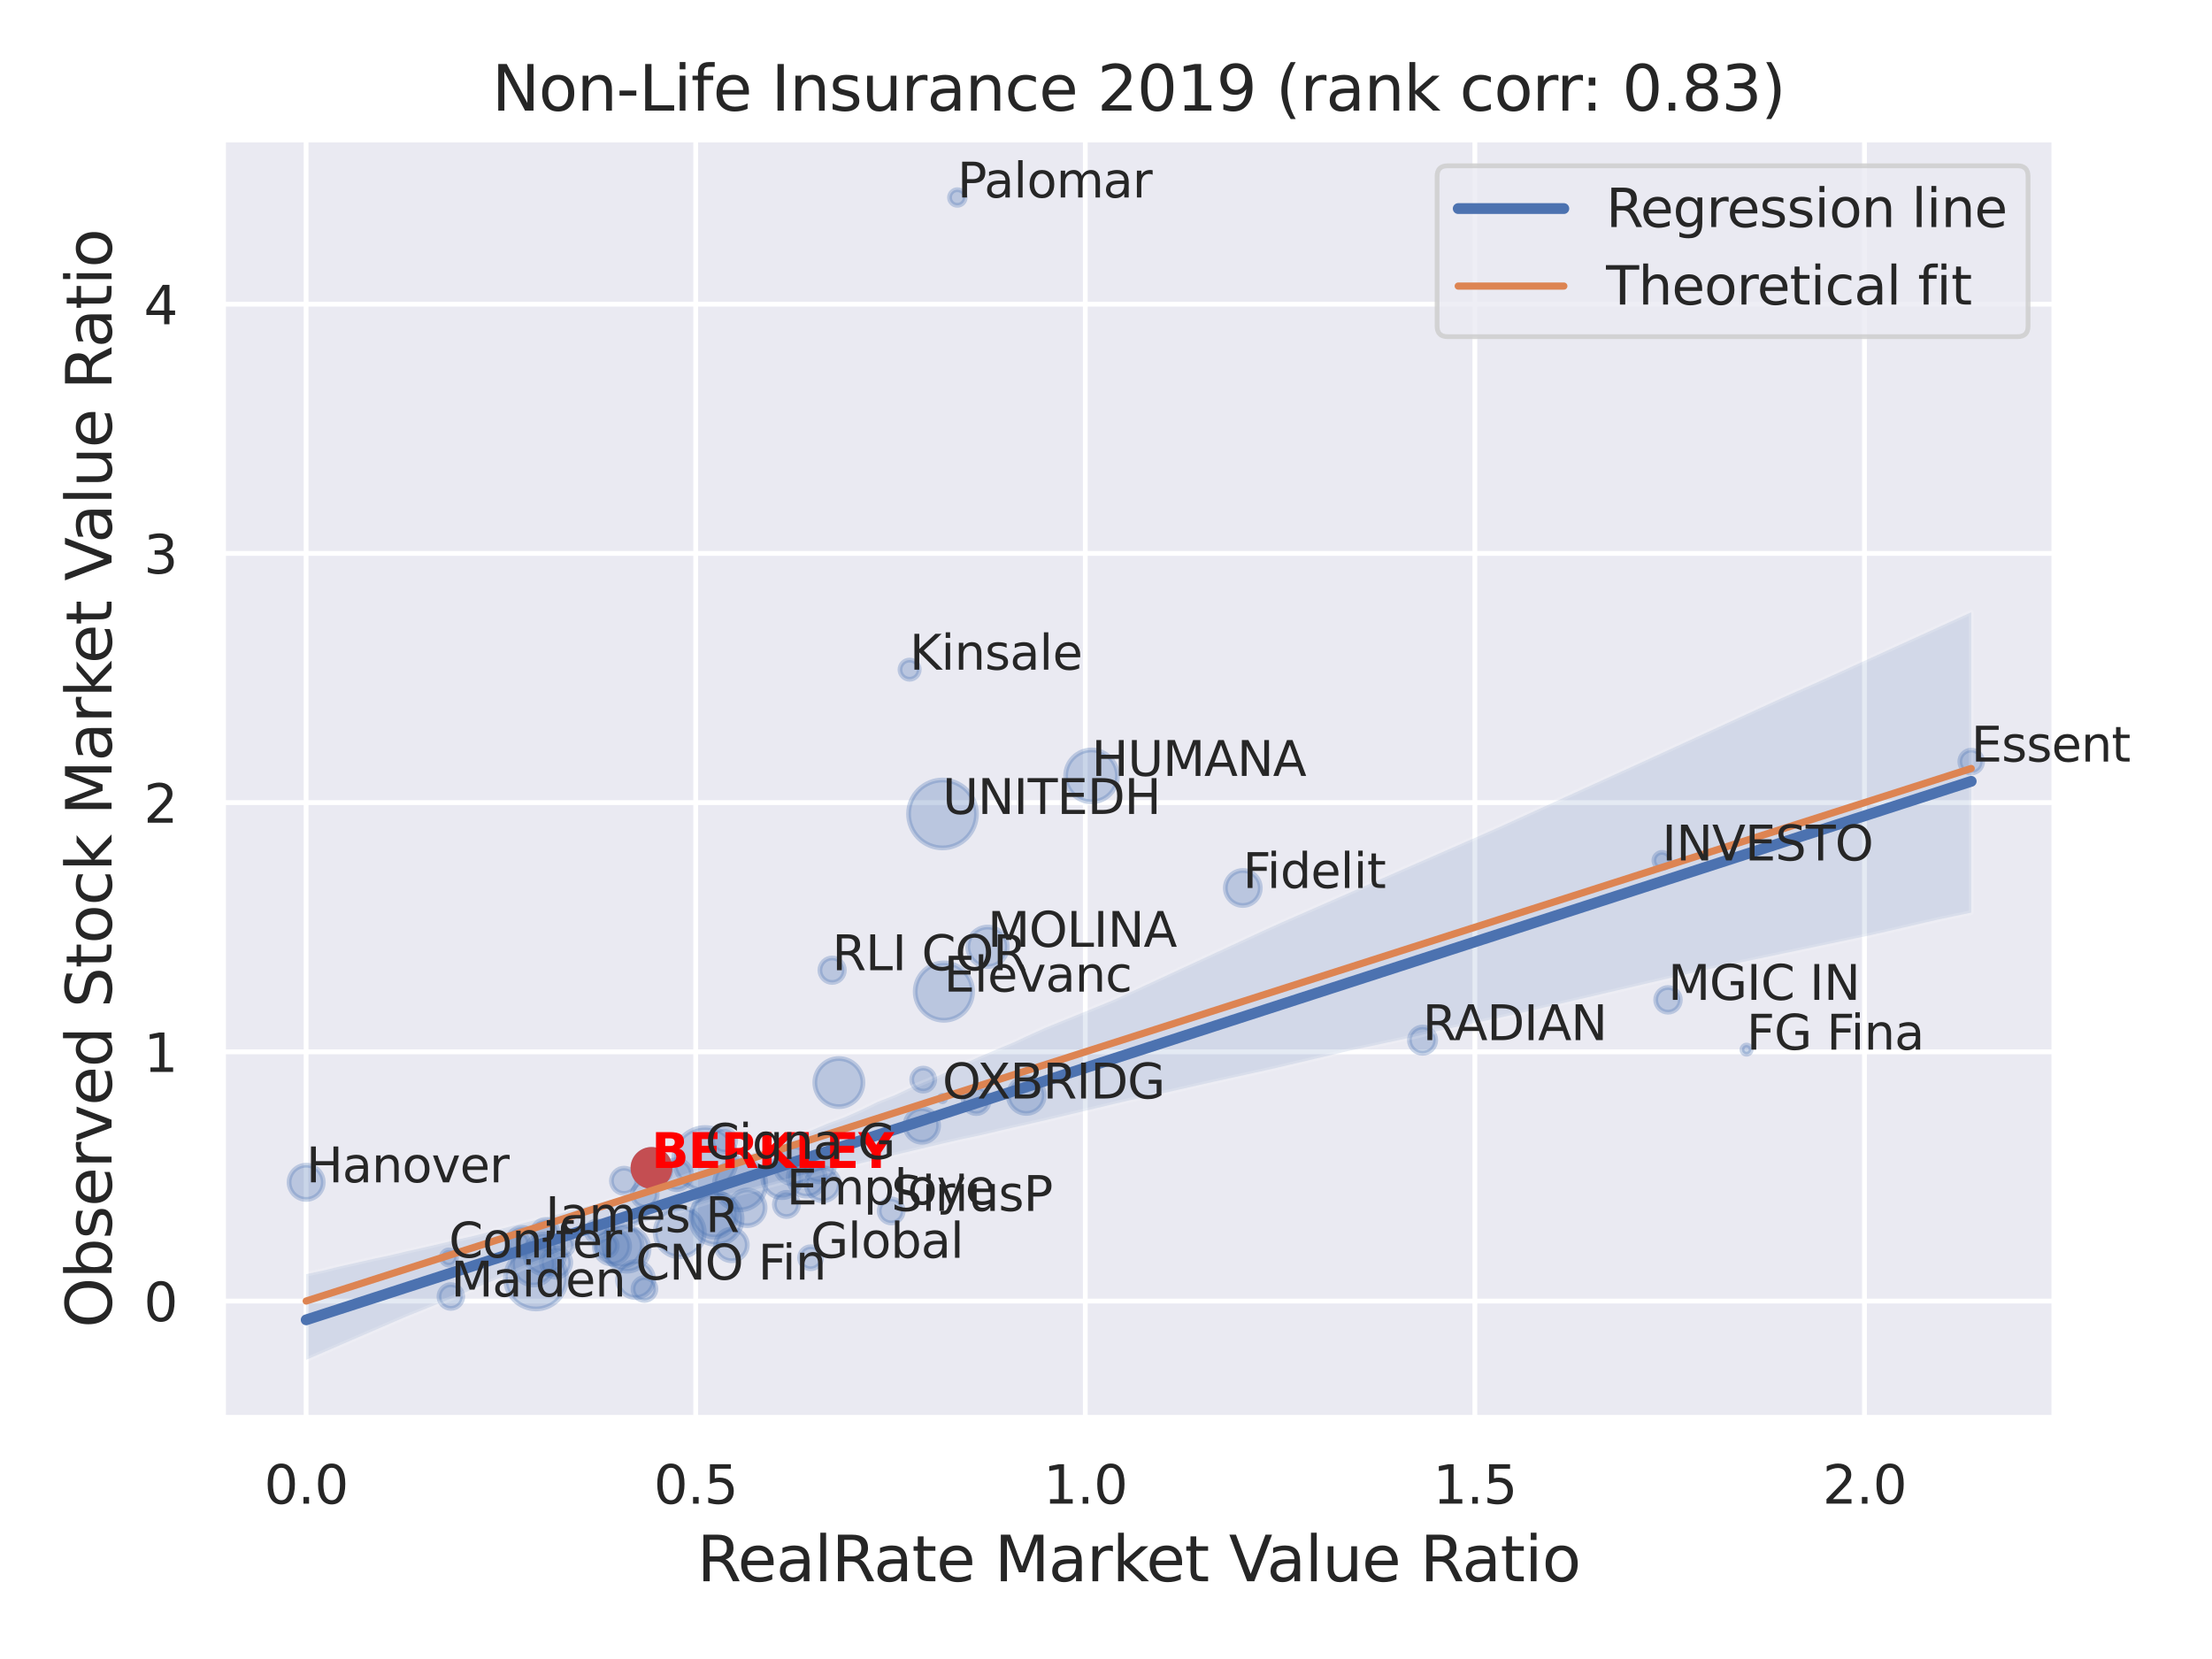 <?xml version="1.0" encoding="utf-8" standalone="no"?>
<!DOCTYPE svg PUBLIC "-//W3C//DTD SVG 1.1//EN"
  "http://www.w3.org/Graphics/SVG/1.1/DTD/svg11.dtd">
<svg xmlns:xlink="http://www.w3.org/1999/xlink" width="460.8pt" height="345.6pt" viewBox="0 0 460.8 345.6" xmlns="http://www.w3.org/2000/svg" version="1.1">
 <defs>
  <style type="text/css">*{stroke-linejoin: round; stroke-linecap: butt}</style>
 </defs>
 <g id="figure_1">
  <g id="patch_1">
   <path d="M 0 345.6 
L 460.8 345.6 
L 460.8 0 
L 0 0 
z
" style="fill: #ffffff"/>
  </g>
  <g id="axes_1">
   <g id="patch_2">
    <path d="M 46.44 295.38 
L 427.983 295.38 
L 427.983 29.04 
L 46.44 29.04 
z
" style="fill: #eaeaf2"/>
   </g>
   <g id="matplotlib.axis_1">
    <g id="xtick_1">
     <g id="line2d_1">
      <path d="M 63.763 295.38 
L 63.763 29.04 
" clip-path="url(#p1a54a14476)" style="fill: none; stroke: #ffffff; stroke-linecap: round"/>
     </g>
     <g id="text_1">
      <!-- 0.0 -->
      <g style="fill: #262626" transform="translate(55.017 313.238) scale(0.11 -0.11)">
       <defs>
        <path id="DejaVuSans-30" d="M 2034 4250 
Q 1547 4250 1301 3770 
Q 1056 3291 1056 2328 
Q 1056 1369 1301 889 
Q 1547 409 2034 409 
Q 2525 409 2770 889 
Q 3016 1369 3016 2328 
Q 3016 3291 2770 3770 
Q 2525 4250 2034 4250 
z
M 2034 4750 
Q 2819 4750 3233 4129 
Q 3647 3509 3647 2328 
Q 3647 1150 3233 529 
Q 2819 -91 2034 -91 
Q 1250 -91 836 529 
Q 422 1150 422 2328 
Q 422 3509 836 4129 
Q 1250 4750 2034 4750 
z
" transform="scale(0.016)"/>
        <path id="DejaVuSans-2e" d="M 684 794 
L 1344 794 
L 1344 0 
L 684 0 
L 684 794 
z
" transform="scale(0.016)"/>
       </defs>
       <use xlink:href="#DejaVuSans-30"/>
       <use xlink:href="#DejaVuSans-2e" x="63.623"/>
       <use xlink:href="#DejaVuSans-30" x="95.41"/>
      </g>
     </g>
    </g>
    <g id="xtick_2">
     <g id="line2d_2">
      <path d="M 144.925 295.38 
L 144.925 29.04 
" clip-path="url(#p1a54a14476)" style="fill: none; stroke: #ffffff; stroke-linecap: round"/>
     </g>
     <g id="text_2">
      <!-- 0.5 -->
      <g style="fill: #262626" transform="translate(136.178 313.238) scale(0.11 -0.11)">
       <defs>
        <path id="DejaVuSans-35" d="M 691 4666 
L 3169 4666 
L 3169 4134 
L 1269 4134 
L 1269 2991 
Q 1406 3038 1543 3061 
Q 1681 3084 1819 3084 
Q 2600 3084 3056 2656 
Q 3513 2228 3513 1497 
Q 3513 744 3044 326 
Q 2575 -91 1722 -91 
Q 1428 -91 1123 -41 
Q 819 9 494 109 
L 494 744 
Q 775 591 1075 516 
Q 1375 441 1709 441 
Q 2250 441 2565 725 
Q 2881 1009 2881 1497 
Q 2881 1984 2565 2268 
Q 2250 2553 1709 2553 
Q 1456 2553 1204 2497 
Q 953 2441 691 2322 
L 691 4666 
z
" transform="scale(0.016)"/>
       </defs>
       <use xlink:href="#DejaVuSans-30"/>
       <use xlink:href="#DejaVuSans-2e" x="63.623"/>
       <use xlink:href="#DejaVuSans-35" x="95.41"/>
      </g>
     </g>
    </g>
    <g id="xtick_3">
     <g id="line2d_3">
      <path d="M 226.086 295.38 
L 226.086 29.04 
" clip-path="url(#p1a54a14476)" style="fill: none; stroke: #ffffff; stroke-linecap: round"/>
     </g>
     <g id="text_3">
      <!-- 1.0 -->
      <g style="fill: #262626" transform="translate(217.339 313.238) scale(0.11 -0.11)">
       <defs>
        <path id="DejaVuSans-31" d="M 794 531 
L 1825 531 
L 1825 4091 
L 703 3866 
L 703 4441 
L 1819 4666 
L 2450 4666 
L 2450 531 
L 3481 531 
L 3481 0 
L 794 0 
L 794 531 
z
" transform="scale(0.016)"/>
       </defs>
       <use xlink:href="#DejaVuSans-31"/>
       <use xlink:href="#DejaVuSans-2e" x="63.623"/>
       <use xlink:href="#DejaVuSans-30" x="95.41"/>
      </g>
     </g>
    </g>
    <g id="xtick_4">
     <g id="line2d_4">
      <path d="M 307.247 295.38 
L 307.247 29.04 
" clip-path="url(#p1a54a14476)" style="fill: none; stroke: #ffffff; stroke-linecap: round"/>
     </g>
     <g id="text_4">
      <!-- 1.5 -->
      <g style="fill: #262626" transform="translate(298.5 313.238) scale(0.11 -0.11)">
       <use xlink:href="#DejaVuSans-31"/>
       <use xlink:href="#DejaVuSans-2e" x="63.623"/>
       <use xlink:href="#DejaVuSans-35" x="95.41"/>
      </g>
     </g>
    </g>
    <g id="xtick_5">
     <g id="line2d_5">
      <path d="M 388.408 295.38 
L 388.408 29.04 
" clip-path="url(#p1a54a14476)" style="fill: none; stroke: #ffffff; stroke-linecap: round"/>
     </g>
     <g id="text_5">
      <!-- 2.0 -->
      <g style="fill: #262626" transform="translate(379.662 313.238) scale(0.11 -0.11)">
       <defs>
        <path id="DejaVuSans-32" d="M 1228 531 
L 3431 531 
L 3431 0 
L 469 0 
L 469 531 
Q 828 903 1448 1529 
Q 2069 2156 2228 2338 
Q 2531 2678 2651 2914 
Q 2772 3150 2772 3378 
Q 2772 3750 2511 3984 
Q 2250 4219 1831 4219 
Q 1534 4219 1204 4116 
Q 875 4013 500 3803 
L 500 4441 
Q 881 4594 1212 4672 
Q 1544 4750 1819 4750 
Q 2544 4750 2975 4387 
Q 3406 4025 3406 3419 
Q 3406 3131 3298 2873 
Q 3191 2616 2906 2266 
Q 2828 2175 2409 1742 
Q 1991 1309 1228 531 
z
" transform="scale(0.016)"/>
       </defs>
       <use xlink:href="#DejaVuSans-32"/>
       <use xlink:href="#DejaVuSans-2e" x="63.623"/>
       <use xlink:href="#DejaVuSans-30" x="95.41"/>
      </g>
     </g>
    </g>
    <g id="text_6">
     <!-- RealRate Market Value Ratio -->
     <g style="fill: #262626" transform="translate(145.225 329.404) scale(0.13 -0.13)">
      <defs>
       <path id="DejaVuSans-52" d="M 2841 2188 
Q 3044 2119 3236 1894 
Q 3428 1669 3622 1275 
L 4263 0 
L 3584 0 
L 2988 1197 
Q 2756 1666 2539 1819 
Q 2322 1972 1947 1972 
L 1259 1972 
L 1259 0 
L 628 0 
L 628 4666 
L 2053 4666 
Q 2853 4666 3247 4331 
Q 3641 3997 3641 3322 
Q 3641 2881 3436 2590 
Q 3231 2300 2841 2188 
z
M 1259 4147 
L 1259 2491 
L 2053 2491 
Q 2509 2491 2742 2702 
Q 2975 2913 2975 3322 
Q 2975 3731 2742 3939 
Q 2509 4147 2053 4147 
L 1259 4147 
z
" transform="scale(0.016)"/>
       <path id="DejaVuSans-65" d="M 3597 1894 
L 3597 1613 
L 953 1613 
Q 991 1019 1311 708 
Q 1631 397 2203 397 
Q 2534 397 2845 478 
Q 3156 559 3463 722 
L 3463 178 
Q 3153 47 2828 -22 
Q 2503 -91 2169 -91 
Q 1331 -91 842 396 
Q 353 884 353 1716 
Q 353 2575 817 3079 
Q 1281 3584 2069 3584 
Q 2775 3584 3186 3129 
Q 3597 2675 3597 1894 
z
M 3022 2063 
Q 3016 2534 2758 2815 
Q 2500 3097 2075 3097 
Q 1594 3097 1305 2825 
Q 1016 2553 972 2059 
L 3022 2063 
z
" transform="scale(0.016)"/>
       <path id="DejaVuSans-61" d="M 2194 1759 
Q 1497 1759 1228 1600 
Q 959 1441 959 1056 
Q 959 750 1161 570 
Q 1363 391 1709 391 
Q 2188 391 2477 730 
Q 2766 1069 2766 1631 
L 2766 1759 
L 2194 1759 
z
M 3341 1997 
L 3341 0 
L 2766 0 
L 2766 531 
Q 2569 213 2275 61 
Q 1981 -91 1556 -91 
Q 1019 -91 701 211 
Q 384 513 384 1019 
Q 384 1609 779 1909 
Q 1175 2209 1959 2209 
L 2766 2209 
L 2766 2266 
Q 2766 2663 2505 2880 
Q 2244 3097 1772 3097 
Q 1472 3097 1187 3025 
Q 903 2953 641 2809 
L 641 3341 
Q 956 3463 1253 3523 
Q 1550 3584 1831 3584 
Q 2591 3584 2966 3190 
Q 3341 2797 3341 1997 
z
" transform="scale(0.016)"/>
       <path id="DejaVuSans-6c" d="M 603 4863 
L 1178 4863 
L 1178 0 
L 603 0 
L 603 4863 
z
" transform="scale(0.016)"/>
       <path id="DejaVuSans-74" d="M 1172 4494 
L 1172 3500 
L 2356 3500 
L 2356 3053 
L 1172 3053 
L 1172 1153 
Q 1172 725 1289 603 
Q 1406 481 1766 481 
L 2356 481 
L 2356 0 
L 1766 0 
Q 1100 0 847 248 
Q 594 497 594 1153 
L 594 3053 
L 172 3053 
L 172 3500 
L 594 3500 
L 594 4494 
L 1172 4494 
z
" transform="scale(0.016)"/>
       <path id="DejaVuSans-20" transform="scale(0.016)"/>
       <path id="DejaVuSans-4d" d="M 628 4666 
L 1569 4666 
L 2759 1491 
L 3956 4666 
L 4897 4666 
L 4897 0 
L 4281 0 
L 4281 4097 
L 3078 897 
L 2444 897 
L 1241 4097 
L 1241 0 
L 628 0 
L 628 4666 
z
" transform="scale(0.016)"/>
       <path id="DejaVuSans-72" d="M 2631 2963 
Q 2534 3019 2420 3045 
Q 2306 3072 2169 3072 
Q 1681 3072 1420 2755 
Q 1159 2438 1159 1844 
L 1159 0 
L 581 0 
L 581 3500 
L 1159 3500 
L 1159 2956 
Q 1341 3275 1631 3429 
Q 1922 3584 2338 3584 
Q 2397 3584 2469 3576 
Q 2541 3569 2628 3553 
L 2631 2963 
z
" transform="scale(0.016)"/>
       <path id="DejaVuSans-6b" d="M 581 4863 
L 1159 4863 
L 1159 1991 
L 2875 3500 
L 3609 3500 
L 1753 1863 
L 3688 0 
L 2938 0 
L 1159 1709 
L 1159 0 
L 581 0 
L 581 4863 
z
" transform="scale(0.016)"/>
       <path id="DejaVuSans-56" d="M 1831 0 
L 50 4666 
L 709 4666 
L 2188 738 
L 3669 4666 
L 4325 4666 
L 2547 0 
L 1831 0 
z
" transform="scale(0.016)"/>
       <path id="DejaVuSans-75" d="M 544 1381 
L 544 3500 
L 1119 3500 
L 1119 1403 
Q 1119 906 1312 657 
Q 1506 409 1894 409 
Q 2359 409 2629 706 
Q 2900 1003 2900 1516 
L 2900 3500 
L 3475 3500 
L 3475 0 
L 2900 0 
L 2900 538 
Q 2691 219 2414 64 
Q 2138 -91 1772 -91 
Q 1169 -91 856 284 
Q 544 659 544 1381 
z
M 1991 3584 
L 1991 3584 
z
" transform="scale(0.016)"/>
       <path id="DejaVuSans-69" d="M 603 3500 
L 1178 3500 
L 1178 0 
L 603 0 
L 603 3500 
z
M 603 4863 
L 1178 4863 
L 1178 4134 
L 603 4134 
L 603 4863 
z
" transform="scale(0.016)"/>
       <path id="DejaVuSans-6f" d="M 1959 3097 
Q 1497 3097 1228 2736 
Q 959 2375 959 1747 
Q 959 1119 1226 758 
Q 1494 397 1959 397 
Q 2419 397 2687 759 
Q 2956 1122 2956 1747 
Q 2956 2369 2687 2733 
Q 2419 3097 1959 3097 
z
M 1959 3584 
Q 2709 3584 3137 3096 
Q 3566 2609 3566 1747 
Q 3566 888 3137 398 
Q 2709 -91 1959 -91 
Q 1206 -91 779 398 
Q 353 888 353 1747 
Q 353 2609 779 3096 
Q 1206 3584 1959 3584 
z
" transform="scale(0.016)"/>
      </defs>
      <use xlink:href="#DejaVuSans-52"/>
      <use xlink:href="#DejaVuSans-65" x="64.982"/>
      <use xlink:href="#DejaVuSans-61" x="126.506"/>
      <use xlink:href="#DejaVuSans-6c" x="187.785"/>
      <use xlink:href="#DejaVuSans-52" x="215.568"/>
      <use xlink:href="#DejaVuSans-61" x="282.801"/>
      <use xlink:href="#DejaVuSans-74" x="344.08"/>
      <use xlink:href="#DejaVuSans-65" x="383.289"/>
      <use xlink:href="#DejaVuSans-20" x="444.812"/>
      <use xlink:href="#DejaVuSans-4d" x="476.6"/>
      <use xlink:href="#DejaVuSans-61" x="562.879"/>
      <use xlink:href="#DejaVuSans-72" x="624.158"/>
      <use xlink:href="#DejaVuSans-6b" x="665.271"/>
      <use xlink:href="#DejaVuSans-65" x="719.557"/>
      <use xlink:href="#DejaVuSans-74" x="781.08"/>
      <use xlink:href="#DejaVuSans-20" x="820.289"/>
      <use xlink:href="#DejaVuSans-56" x="852.076"/>
      <use xlink:href="#DejaVuSans-61" x="912.734"/>
      <use xlink:href="#DejaVuSans-6c" x="974.014"/>
      <use xlink:href="#DejaVuSans-75" x="1001.797"/>
      <use xlink:href="#DejaVuSans-65" x="1065.176"/>
      <use xlink:href="#DejaVuSans-20" x="1126.699"/>
      <use xlink:href="#DejaVuSans-52" x="1158.486"/>
      <use xlink:href="#DejaVuSans-61" x="1225.719"/>
      <use xlink:href="#DejaVuSans-74" x="1286.998"/>
      <use xlink:href="#DejaVuSans-69" x="1326.207"/>
      <use xlink:href="#DejaVuSans-6f" x="1353.99"/>
     </g>
    </g>
   </g>
   <g id="matplotlib.axis_2">
    <g id="ytick_1">
     <g id="line2d_6">
      <path d="M 46.44 271.036 
L 427.983 271.036 
" clip-path="url(#p1a54a14476)" style="fill: none; stroke: #ffffff; stroke-linecap: round"/>
     </g>
     <g id="text_7">
      <!-- 0 -->
      <g style="fill: #262626" transform="translate(29.941 275.215) scale(0.11 -0.11)">
       <use xlink:href="#DejaVuSans-30"/>
      </g>
     </g>
    </g>
    <g id="ytick_2">
     <g id="line2d_7">
      <path d="M 46.44 219.119 
L 427.983 219.119 
" clip-path="url(#p1a54a14476)" style="fill: none; stroke: #ffffff; stroke-linecap: round"/>
     </g>
     <g id="text_8">
      <!-- 1 -->
      <g style="fill: #262626" transform="translate(29.941 223.299) scale(0.11 -0.11)">
       <use xlink:href="#DejaVuSans-31"/>
      </g>
     </g>
    </g>
    <g id="ytick_3">
     <g id="line2d_8">
      <path d="M 46.44 167.203 
L 427.983 167.203 
" clip-path="url(#p1a54a14476)" style="fill: none; stroke: #ffffff; stroke-linecap: round"/>
     </g>
     <g id="text_9">
      <!-- 2 -->
      <g style="fill: #262626" transform="translate(29.941 171.382) scale(0.11 -0.11)">
       <use xlink:href="#DejaVuSans-32"/>
      </g>
     </g>
    </g>
    <g id="ytick_4">
     <g id="line2d_9">
      <path d="M 46.44 115.287 
L 427.983 115.287 
" clip-path="url(#p1a54a14476)" style="fill: none; stroke: #ffffff; stroke-linecap: round"/>
     </g>
     <g id="text_10">
      <!-- 3 -->
      <g style="fill: #262626" transform="translate(29.941 119.466) scale(0.11 -0.11)">
       <defs>
        <path id="DejaVuSans-33" d="M 2597 2516 
Q 3050 2419 3304 2112 
Q 3559 1806 3559 1356 
Q 3559 666 3084 287 
Q 2609 -91 1734 -91 
Q 1441 -91 1130 -33 
Q 819 25 488 141 
L 488 750 
Q 750 597 1062 519 
Q 1375 441 1716 441 
Q 2309 441 2620 675 
Q 2931 909 2931 1356 
Q 2931 1769 2642 2001 
Q 2353 2234 1838 2234 
L 1294 2234 
L 1294 2753 
L 1863 2753 
Q 2328 2753 2575 2939 
Q 2822 3125 2822 3475 
Q 2822 3834 2567 4026 
Q 2313 4219 1838 4219 
Q 1578 4219 1281 4162 
Q 984 4106 628 3988 
L 628 4550 
Q 988 4650 1302 4700 
Q 1616 4750 1894 4750 
Q 2613 4750 3031 4423 
Q 3450 4097 3450 3541 
Q 3450 3153 3228 2886 
Q 3006 2619 2597 2516 
z
" transform="scale(0.016)"/>
       </defs>
       <use xlink:href="#DejaVuSans-33"/>
      </g>
     </g>
    </g>
    <g id="ytick_5">
     <g id="line2d_10">
      <path d="M 46.44 63.371 
L 427.983 63.371 
" clip-path="url(#p1a54a14476)" style="fill: none; stroke: #ffffff; stroke-linecap: round"/>
     </g>
     <g id="text_11">
      <!-- 4 -->
      <g style="fill: #262626" transform="translate(29.941 67.55) scale(0.11 -0.11)">
       <defs>
        <path id="DejaVuSans-34" d="M 2419 4116 
L 825 1625 
L 2419 1625 
L 2419 4116 
z
M 2253 4666 
L 3047 4666 
L 3047 1625 
L 3713 1625 
L 3713 1100 
L 3047 1100 
L 3047 0 
L 2419 0 
L 2419 1100 
L 313 1100 
L 313 1709 
L 2253 4666 
z
" transform="scale(0.016)"/>
       </defs>
       <use xlink:href="#DejaVuSans-34"/>
      </g>
     </g>
    </g>
    <g id="text_12">
     <!-- Observed Stock Market Value Ratio -->
     <g style="fill: #262626" transform="translate(23.238 276.612) rotate(-90) scale(0.13 -0.13)">
      <defs>
       <path id="DejaVuSans-4f" d="M 2522 4238 
Q 1834 4238 1429 3725 
Q 1025 3213 1025 2328 
Q 1025 1447 1429 934 
Q 1834 422 2522 422 
Q 3209 422 3611 934 
Q 4013 1447 4013 2328 
Q 4013 3213 3611 3725 
Q 3209 4238 2522 4238 
z
M 2522 4750 
Q 3503 4750 4090 4092 
Q 4678 3434 4678 2328 
Q 4678 1225 4090 567 
Q 3503 -91 2522 -91 
Q 1538 -91 948 565 
Q 359 1222 359 2328 
Q 359 3434 948 4092 
Q 1538 4750 2522 4750 
z
" transform="scale(0.016)"/>
       <path id="DejaVuSans-62" d="M 3116 1747 
Q 3116 2381 2855 2742 
Q 2594 3103 2138 3103 
Q 1681 3103 1420 2742 
Q 1159 2381 1159 1747 
Q 1159 1113 1420 752 
Q 1681 391 2138 391 
Q 2594 391 2855 752 
Q 3116 1113 3116 1747 
z
M 1159 2969 
Q 1341 3281 1617 3432 
Q 1894 3584 2278 3584 
Q 2916 3584 3314 3078 
Q 3713 2572 3713 1747 
Q 3713 922 3314 415 
Q 2916 -91 2278 -91 
Q 1894 -91 1617 61 
Q 1341 213 1159 525 
L 1159 0 
L 581 0 
L 581 4863 
L 1159 4863 
L 1159 2969 
z
" transform="scale(0.016)"/>
       <path id="DejaVuSans-73" d="M 2834 3397 
L 2834 2853 
Q 2591 2978 2328 3040 
Q 2066 3103 1784 3103 
Q 1356 3103 1142 2972 
Q 928 2841 928 2578 
Q 928 2378 1081 2264 
Q 1234 2150 1697 2047 
L 1894 2003 
Q 2506 1872 2764 1633 
Q 3022 1394 3022 966 
Q 3022 478 2636 193 
Q 2250 -91 1575 -91 
Q 1294 -91 989 -36 
Q 684 19 347 128 
L 347 722 
Q 666 556 975 473 
Q 1284 391 1588 391 
Q 1994 391 2212 530 
Q 2431 669 2431 922 
Q 2431 1156 2273 1281 
Q 2116 1406 1581 1522 
L 1381 1569 
Q 847 1681 609 1914 
Q 372 2147 372 2553 
Q 372 3047 722 3315 
Q 1072 3584 1716 3584 
Q 2034 3584 2315 3537 
Q 2597 3491 2834 3397 
z
" transform="scale(0.016)"/>
       <path id="DejaVuSans-76" d="M 191 3500 
L 800 3500 
L 1894 563 
L 2988 3500 
L 3597 3500 
L 2284 0 
L 1503 0 
L 191 3500 
z
" transform="scale(0.016)"/>
       <path id="DejaVuSans-64" d="M 2906 2969 
L 2906 4863 
L 3481 4863 
L 3481 0 
L 2906 0 
L 2906 525 
Q 2725 213 2448 61 
Q 2172 -91 1784 -91 
Q 1150 -91 751 415 
Q 353 922 353 1747 
Q 353 2572 751 3078 
Q 1150 3584 1784 3584 
Q 2172 3584 2448 3432 
Q 2725 3281 2906 2969 
z
M 947 1747 
Q 947 1113 1208 752 
Q 1469 391 1925 391 
Q 2381 391 2643 752 
Q 2906 1113 2906 1747 
Q 2906 2381 2643 2742 
Q 2381 3103 1925 3103 
Q 1469 3103 1208 2742 
Q 947 2381 947 1747 
z
" transform="scale(0.016)"/>
       <path id="DejaVuSans-53" d="M 3425 4513 
L 3425 3897 
Q 3066 4069 2747 4153 
Q 2428 4238 2131 4238 
Q 1616 4238 1336 4038 
Q 1056 3838 1056 3469 
Q 1056 3159 1242 3001 
Q 1428 2844 1947 2747 
L 2328 2669 
Q 3034 2534 3370 2195 
Q 3706 1856 3706 1288 
Q 3706 609 3251 259 
Q 2797 -91 1919 -91 
Q 1588 -91 1214 -16 
Q 841 59 441 206 
L 441 856 
Q 825 641 1194 531 
Q 1563 422 1919 422 
Q 2459 422 2753 634 
Q 3047 847 3047 1241 
Q 3047 1584 2836 1778 
Q 2625 1972 2144 2069 
L 1759 2144 
Q 1053 2284 737 2584 
Q 422 2884 422 3419 
Q 422 4038 858 4394 
Q 1294 4750 2059 4750 
Q 2388 4750 2728 4690 
Q 3069 4631 3425 4513 
z
" transform="scale(0.016)"/>
       <path id="DejaVuSans-63" d="M 3122 3366 
L 3122 2828 
Q 2878 2963 2633 3030 
Q 2388 3097 2138 3097 
Q 1578 3097 1268 2742 
Q 959 2388 959 1747 
Q 959 1106 1268 751 
Q 1578 397 2138 397 
Q 2388 397 2633 464 
Q 2878 531 3122 666 
L 3122 134 
Q 2881 22 2623 -34 
Q 2366 -91 2075 -91 
Q 1284 -91 818 406 
Q 353 903 353 1747 
Q 353 2603 823 3093 
Q 1294 3584 2113 3584 
Q 2378 3584 2631 3529 
Q 2884 3475 3122 3366 
z
" transform="scale(0.016)"/>
      </defs>
      <use xlink:href="#DejaVuSans-4f"/>
      <use xlink:href="#DejaVuSans-62" x="78.711"/>
      <use xlink:href="#DejaVuSans-73" x="142.188"/>
      <use xlink:href="#DejaVuSans-65" x="194.287"/>
      <use xlink:href="#DejaVuSans-72" x="255.811"/>
      <use xlink:href="#DejaVuSans-76" x="296.924"/>
      <use xlink:href="#DejaVuSans-65" x="356.104"/>
      <use xlink:href="#DejaVuSans-64" x="417.627"/>
      <use xlink:href="#DejaVuSans-20" x="481.104"/>
      <use xlink:href="#DejaVuSans-53" x="512.891"/>
      <use xlink:href="#DejaVuSans-74" x="576.367"/>
      <use xlink:href="#DejaVuSans-6f" x="615.576"/>
      <use xlink:href="#DejaVuSans-63" x="676.758"/>
      <use xlink:href="#DejaVuSans-6b" x="731.738"/>
      <use xlink:href="#DejaVuSans-20" x="789.648"/>
      <use xlink:href="#DejaVuSans-4d" x="821.436"/>
      <use xlink:href="#DejaVuSans-61" x="907.715"/>
      <use xlink:href="#DejaVuSans-72" x="968.994"/>
      <use xlink:href="#DejaVuSans-6b" x="1010.107"/>
      <use xlink:href="#DejaVuSans-65" x="1064.393"/>
      <use xlink:href="#DejaVuSans-74" x="1125.916"/>
      <use xlink:href="#DejaVuSans-20" x="1165.125"/>
      <use xlink:href="#DejaVuSans-56" x="1196.912"/>
      <use xlink:href="#DejaVuSans-61" x="1257.57"/>
      <use xlink:href="#DejaVuSans-6c" x="1318.85"/>
      <use xlink:href="#DejaVuSans-75" x="1346.633"/>
      <use xlink:href="#DejaVuSans-65" x="1410.012"/>
      <use xlink:href="#DejaVuSans-20" x="1471.535"/>
      <use xlink:href="#DejaVuSans-52" x="1503.322"/>
      <use xlink:href="#DejaVuSans-61" x="1570.555"/>
      <use xlink:href="#DejaVuSans-74" x="1631.834"/>
      <use xlink:href="#DejaVuSans-69" x="1671.043"/>
      <use xlink:href="#DejaVuSans-6f" x="1698.826"/>
     </g>
    </g>
   </g>
   <g id="PathCollection_1">
    <path d="M 141.606 261.824 
C 142.964 261.824 144.266 261.285 145.225 260.325 
C 146.185 259.365 146.725 258.063 146.725 256.706 
C 146.725 255.348 146.185 254.046 145.225 253.086 
C 144.266 252.126 142.964 251.587 141.606 251.587 
C 140.249 251.587 138.947 252.126 137.987 253.086 
C 137.027 254.046 136.488 255.348 136.488 256.706 
C 136.488 258.063 137.027 259.365 137.987 260.325 
C 138.947 261.285 140.249 261.824 141.606 261.824 
z
" clip-path="url(#p1a54a14476)" style="fill: #4c72b0; fill-opacity: 0.3; stroke: #4c72b0; stroke-opacity: 0.3"/>
    <path d="M 111.655 272.674 
C 113.343 272.674 114.961 272.004 116.155 270.81 
C 117.348 269.617 118.018 267.998 118.018 266.311 
C 118.018 264.623 117.348 263.004 116.155 261.811 
C 114.961 260.618 113.343 259.947 111.655 259.947 
C 109.967 259.947 108.349 260.618 107.155 261.811 
C 105.962 263.004 105.291 264.623 105.291 266.311 
C 105.291 267.998 105.962 269.617 107.155 270.81 
C 108.349 272.004 109.967 272.674 111.655 272.674 
z
" clip-path="url(#p1a54a14476)" style="fill: #4c72b0; fill-opacity: 0.3; stroke: #4c72b0; stroke-opacity: 0.3"/>
    <path d="M 135.714 247.157 
C 136.736 247.157 137.717 246.751 138.439 246.028 
C 139.162 245.305 139.568 244.325 139.568 243.303 
C 139.568 242.281 139.162 241.3 138.439 240.578 
C 137.717 239.855 136.736 239.449 135.714 239.449 
C 134.692 239.449 133.711 239.855 132.989 240.578 
C 132.266 241.3 131.86 242.281 131.86 243.303 
C 131.86 244.325 132.266 245.305 132.989 246.028 
C 133.711 246.751 134.692 247.157 135.714 247.157 
z
" clip-path="url(#p1a54a14476)" style="fill: #4c72b0; fill-opacity: 0.3; stroke: #4c72b0; stroke-opacity: 0.3"/>
    <path d="M 213.794 231.946 
C 214.789 231.946 215.742 231.551 216.445 230.848 
C 217.149 230.145 217.544 229.191 217.544 228.197 
C 217.544 227.203 217.149 226.249 216.445 225.546 
C 215.742 224.843 214.789 224.448 213.794 224.448 
C 212.8 224.448 211.846 224.843 211.143 225.546 
C 210.44 226.249 210.045 227.203 210.045 228.197 
C 210.045 229.191 210.44 230.145 211.143 230.848 
C 211.846 231.551 212.8 231.946 213.794 231.946 
z
" clip-path="url(#p1a54a14476)" style="fill: #4c72b0; fill-opacity: 0.3; stroke: #4c72b0; stroke-opacity: 0.3"/>
    <path d="M 129.48 263.848 
C 130.623 263.848 131.718 263.394 132.526 262.586 
C 133.334 261.779 133.788 260.683 133.788 259.54 
C 133.788 258.398 133.334 257.302 132.526 256.494 
C 131.718 255.686 130.623 255.233 129.48 255.233 
C 128.338 255.233 127.242 255.686 126.434 256.494 
C 125.626 257.302 125.172 258.398 125.172 259.54 
C 125.172 260.683 125.626 261.779 126.434 262.586 
C 127.242 263.394 128.338 263.848 129.48 263.848 
z
" clip-path="url(#p1a54a14476)" style="fill: #4c72b0; fill-opacity: 0.3; stroke: #4c72b0; stroke-opacity: 0.3"/>
    <path d="M 227.39 167.036 
C 228.822 167.036 230.196 166.466 231.209 165.454 
C 232.222 164.441 232.791 163.067 232.791 161.634 
C 232.791 160.202 232.222 158.828 231.209 157.815 
C 230.196 156.802 228.822 156.233 227.39 156.233 
C 225.957 156.233 224.583 156.802 223.57 157.815 
C 222.557 158.828 221.988 160.202 221.988 161.634 
C 221.988 163.067 222.557 164.441 223.57 165.454 
C 224.583 166.466 225.957 167.036 227.39 167.036 
z
" clip-path="url(#p1a54a14476)" style="fill: #4c72b0; fill-opacity: 0.3; stroke: #4c72b0; stroke-opacity: 0.3"/>
    <path d="M 130.615 264.811 
C 131.831 264.811 132.996 264.329 133.855 263.469 
C 134.714 262.61 135.197 261.445 135.197 260.23 
C 135.197 259.015 134.714 257.849 133.855 256.99 
C 132.996 256.131 131.831 255.648 130.615 255.648 
C 129.4 255.648 128.235 256.131 127.376 256.99 
C 126.517 257.849 126.034 259.015 126.034 260.23 
C 126.034 261.445 126.517 262.61 127.376 263.469 
C 128.235 264.329 129.4 264.811 130.615 264.811 
z
" clip-path="url(#p1a54a14476)" style="fill: #4c72b0; fill-opacity: 0.3; stroke: #4c72b0; stroke-opacity: 0.3"/>
    <path d="M 170.617 246.192 
C 171.459 246.192 172.267 245.857 172.863 245.261 
C 173.458 244.666 173.793 243.858 173.793 243.015 
C 173.793 242.173 173.458 241.365 172.863 240.77 
C 172.267 240.174 171.459 239.839 170.617 239.839 
C 169.775 239.839 168.967 240.174 168.371 240.77 
C 167.775 241.365 167.441 242.173 167.441 243.015 
C 167.441 243.858 167.775 244.666 168.371 245.261 
C 168.967 245.857 169.775 246.192 170.617 246.192 
z
" clip-path="url(#p1a54a14476)" style="fill: #4c72b0; fill-opacity: 0.3; stroke: #4c72b0; stroke-opacity: 0.3"/>
    <path d="M 155.668 255.317 
C 156.653 255.317 157.597 254.925 158.293 254.229 
C 158.989 253.533 159.38 252.589 159.38 251.605 
C 159.38 250.62 158.989 249.676 158.293 248.98 
C 157.597 248.284 156.653 247.893 155.668 247.893 
C 154.684 247.893 153.74 248.284 153.044 248.98 
C 152.348 249.676 151.956 250.62 151.956 251.605 
C 151.956 252.589 152.348 253.533 153.044 254.229 
C 153.74 254.925 154.684 255.317 155.668 255.317 
z
" clip-path="url(#p1a54a14476)" style="fill: #4c72b0; fill-opacity: 0.3; stroke: #4c72b0; stroke-opacity: 0.3"/>
    <path d="M 174.755 230.538 
C 176.084 230.538 177.36 230.01 178.3 229.07 
C 179.24 228.13 179.768 226.855 179.768 225.525 
C 179.768 224.196 179.24 222.92 178.3 221.98 
C 177.36 221.04 176.084 220.512 174.755 220.512 
C 173.425 220.512 172.15 221.04 171.21 221.98 
C 170.27 222.92 169.742 224.196 169.742 225.525 
C 169.742 226.855 170.27 228.13 171.21 229.07 
C 172.15 230.01 173.425 230.538 174.755 230.538 
z
" clip-path="url(#p1a54a14476)" style="fill: #4c72b0; fill-opacity: 0.3; stroke: #4c72b0; stroke-opacity: 0.3"/>
    <path d="M 173.347 204.662 
C 174.024 204.662 174.672 204.393 175.15 203.915 
C 175.629 203.437 175.897 202.788 175.897 202.112 
C 175.897 201.435 175.629 200.787 175.15 200.309 
C 174.672 199.83 174.024 199.562 173.347 199.562 
C 172.671 199.562 172.022 199.83 171.544 200.309 
C 171.066 200.787 170.797 201.435 170.797 202.112 
C 170.797 202.788 171.066 203.437 171.544 203.915 
C 172.022 204.393 172.671 204.662 173.347 204.662 
z
" clip-path="url(#p1a54a14476)" style="fill: #4c72b0; fill-opacity: 0.3; stroke: #4c72b0; stroke-opacity: 0.3"/>
    <path d="M 203.375 231.984 
C 204.091 231.984 204.778 231.7 205.285 231.193 
C 205.791 230.687 206.076 230 206.076 229.283 
C 206.076 228.567 205.791 227.88 205.285 227.373 
C 204.778 226.867 204.091 226.582 203.375 226.582 
C 202.659 226.582 201.971 226.867 201.465 227.373 
C 200.958 227.88 200.674 228.567 200.674 229.283 
C 200.674 230 200.958 230.687 201.465 231.193 
C 201.971 231.7 202.659 231.984 203.375 231.984 
z
" clip-path="url(#p1a54a14476)" style="fill: #4c72b0; fill-opacity: 0.3; stroke: #4c72b0; stroke-opacity: 0.3"/>
    <path d="M 131.97 254.942 
C 132.315 254.942 132.646 254.805 132.89 254.561 
C 133.134 254.316 133.272 253.985 133.272 253.64 
C 133.272 253.295 133.134 252.963 132.89 252.719 
C 132.646 252.475 132.315 252.338 131.97 252.338 
C 131.624 252.338 131.293 252.475 131.049 252.719 
C 130.805 252.963 130.667 253.295 130.667 253.64 
C 130.667 253.985 130.805 254.316 131.049 254.561 
C 131.293 254.805 131.624 254.942 131.97 254.942 
z
" clip-path="url(#p1a54a14476)" style="fill: #4c72b0; fill-opacity: 0.3; stroke: #4c72b0; stroke-opacity: 0.3"/>
    <path d="M 134.312 251.429 
C 135 251.429 135.66 251.156 136.147 250.669 
C 136.633 250.183 136.907 249.523 136.907 248.835 
C 136.907 248.146 136.633 247.486 136.147 247 
C 135.66 246.513 135 246.24 134.312 246.24 
C 133.624 246.24 132.964 246.513 132.477 247 
C 131.991 247.486 131.717 248.146 131.717 248.835 
C 131.717 249.523 131.991 250.183 132.477 250.669 
C 132.964 251.156 133.624 251.429 134.312 251.429 
z
" clip-path="url(#p1a54a14476)" style="fill: #4c72b0; fill-opacity: 0.3; stroke: #4c72b0; stroke-opacity: 0.3"/>
    <path d="M 140.946 247.812 
C 141.769 247.812 142.559 247.485 143.142 246.903 
C 143.724 246.32 144.051 245.53 144.051 244.707 
C 144.051 243.883 143.724 243.093 143.142 242.511 
C 142.559 241.928 141.769 241.601 140.946 241.601 
C 140.122 241.601 139.332 241.928 138.75 242.511 
C 138.167 243.093 137.84 243.883 137.84 244.707 
C 137.84 245.53 138.167 246.32 138.75 246.903 
C 139.332 247.485 140.122 247.812 140.946 247.812 
z
" clip-path="url(#p1a54a14476)" style="fill: #4c72b0; fill-opacity: 0.3; stroke: #4c72b0; stroke-opacity: 0.3"/>
    <path d="M 346.224 180.933 
C 346.671 180.933 347.1 180.756 347.416 180.439 
C 347.732 180.123 347.91 179.694 347.91 179.247 
C 347.91 178.8 347.732 178.371 347.416 178.054 
C 347.1 177.738 346.671 177.56 346.224 177.56 
C 345.776 177.56 345.347 177.738 345.031 178.054 
C 344.715 178.371 344.537 178.8 344.537 179.247 
C 344.537 179.694 344.715 180.123 345.031 180.439 
C 345.347 180.756 345.776 180.933 346.224 180.933 
z
" clip-path="url(#p1a54a14476)" style="fill: #4c72b0; fill-opacity: 0.3; stroke: #4c72b0; stroke-opacity: 0.3"/>
    <path d="M 196.344 176.633 
C 198.22 176.633 200.018 175.888 201.344 174.562 
C 202.67 173.236 203.416 171.437 203.416 169.562 
C 203.416 167.687 202.67 165.888 201.344 164.562 
C 200.018 163.236 198.22 162.491 196.344 162.491 
C 194.469 162.491 192.67 163.236 191.344 164.562 
C 190.018 165.888 189.273 167.687 189.273 169.562 
C 189.273 171.437 190.018 173.236 191.344 174.562 
C 192.67 175.888 194.469 176.633 196.344 176.633 
z
" clip-path="url(#p1a54a14476)" style="fill: #4c72b0; fill-opacity: 0.3; stroke: #4c72b0; stroke-opacity: 0.3"/>
    <path d="M 134.251 270.902 
C 134.884 270.902 135.491 270.651 135.938 270.203 
C 136.386 269.756 136.637 269.149 136.637 268.516 
C 136.637 267.883 136.386 267.276 135.938 266.829 
C 135.491 266.381 134.884 266.13 134.251 266.13 
C 133.618 266.13 133.011 266.381 132.564 266.829 
C 132.116 267.276 131.865 267.883 131.865 268.516 
C 131.865 269.149 132.116 269.756 132.564 270.203 
C 133.011 270.651 133.618 270.902 134.251 270.902 
z
" clip-path="url(#p1a54a14476)" style="fill: #4c72b0; fill-opacity: 0.3; stroke: #4c72b0; stroke-opacity: 0.3"/>
    <path d="M 107.889 261.11 
C 108.474 261.11 109.035 260.877 109.448 260.464 
C 109.862 260.05 110.095 259.489 110.095 258.904 
C 110.095 258.319 109.862 257.758 109.448 257.344 
C 109.035 256.93 108.474 256.698 107.889 256.698 
C 107.304 256.698 106.743 256.93 106.329 257.344 
C 105.915 257.758 105.683 258.319 105.683 258.904 
C 105.683 259.489 105.915 260.05 106.329 260.464 
C 106.743 260.877 107.304 261.11 107.889 261.11 
z
" clip-path="url(#p1a54a14476)" style="fill: #4c72b0; fill-opacity: 0.3; stroke: #4c72b0; stroke-opacity: 0.3"/>
    <path d="M 115.855 266.061 
C 116.663 266.061 117.437 265.74 118.008 265.169 
C 118.579 264.598 118.9 263.823 118.9 263.016 
C 118.9 262.208 118.579 261.433 118.008 260.862 
C 117.437 260.291 116.663 259.97 115.855 259.97 
C 115.047 259.97 114.273 260.291 113.702 260.862 
C 113.131 261.433 112.81 262.208 112.81 263.016 
C 112.81 263.823 113.131 264.598 113.702 265.169 
C 114.273 265.74 115.047 266.061 115.855 266.061 
z
" clip-path="url(#p1a54a14476)" style="fill: #4c72b0; fill-opacity: 0.3; stroke: #4c72b0; stroke-opacity: 0.3"/>
    <path d="M 171.392 250.149 
C 172.306 250.149 173.183 249.785 173.829 249.139 
C 174.475 248.493 174.838 247.616 174.838 246.702 
C 174.838 245.788 174.475 244.912 173.829 244.265 
C 173.183 243.619 172.306 243.256 171.392 243.256 
C 170.478 243.256 169.601 243.619 168.955 244.265 
C 168.309 244.912 167.946 245.788 167.946 246.702 
C 167.946 247.616 168.309 248.493 168.955 249.139 
C 169.601 249.785 170.478 250.149 171.392 250.149 
z
" clip-path="url(#p1a54a14476)" style="fill: #4c72b0; fill-opacity: 0.3; stroke: #4c72b0; stroke-opacity: 0.3"/>
    <path d="M 148.783 257.704 
C 150.027 257.704 151.22 257.21 152.099 256.331 
C 152.978 255.452 153.472 254.259 153.472 253.016 
C 153.472 251.772 152.978 250.58 152.099 249.7 
C 151.22 248.821 150.027 248.327 148.783 248.327 
C 147.54 248.327 146.347 248.821 145.468 249.7 
C 144.589 250.58 144.095 251.772 144.095 253.016 
C 144.095 254.259 144.589 255.452 145.468 256.331 
C 146.347 257.21 147.54 257.704 148.783 257.704 
z
" clip-path="url(#p1a54a14476)" style="fill: #4c72b0; fill-opacity: 0.3; stroke: #4c72b0; stroke-opacity: 0.3"/>
    <path d="M 347.479 210.86 
C 348.16 210.86 348.814 210.589 349.295 210.107 
C 349.777 209.625 350.048 208.972 350.048 208.29 
C 350.048 207.609 349.777 206.955 349.295 206.474 
C 348.814 205.992 348.16 205.721 347.479 205.721 
C 346.797 205.721 346.144 205.992 345.662 206.474 
C 345.18 206.955 344.909 207.609 344.909 208.29 
C 344.909 208.972 345.18 209.625 345.662 210.107 
C 346.144 210.589 346.797 210.86 347.479 210.86 
z
" clip-path="url(#p1a54a14476)" style="fill: #4c72b0; fill-opacity: 0.3; stroke: #4c72b0; stroke-opacity: 0.3"/>
    <path d="M 296.35 219.418 
C 297.076 219.418 297.773 219.129 298.286 218.616 
C 298.799 218.103 299.088 217.406 299.088 216.68 
C 299.088 215.954 298.799 215.258 298.286 214.745 
C 297.773 214.231 297.076 213.943 296.35 213.943 
C 295.624 213.943 294.928 214.231 294.415 214.745 
C 293.901 215.258 293.613 215.954 293.613 216.68 
C 293.613 217.406 293.901 218.103 294.415 218.616 
C 294.928 219.129 295.624 219.418 296.35 219.418 
z
" clip-path="url(#p1a54a14476)" style="fill: #4c72b0; fill-opacity: 0.3; stroke: #4c72b0; stroke-opacity: 0.3"/>
    <path d="M 150.853 239.987 
C 151.493 239.987 152.107 239.733 152.559 239.28 
C 153.012 238.828 153.266 238.214 153.266 237.574 
C 153.266 236.934 153.012 236.32 152.559 235.867 
C 152.107 235.414 151.493 235.16 150.853 235.16 
C 150.213 235.16 149.599 235.414 149.146 235.867 
C 148.693 236.32 148.439 236.934 148.439 237.574 
C 148.439 238.214 148.693 238.828 149.146 239.28 
C 149.599 239.733 150.213 239.987 150.853 239.987 
z
" clip-path="url(#p1a54a14476)" style="fill: #4c72b0; fill-opacity: 0.3; stroke: #4c72b0; stroke-opacity: 0.3"/>
    <path d="M 154.18 252.018 
C 155.598 252.018 156.959 251.455 157.962 250.452 
C 158.965 249.449 159.528 248.089 159.528 246.67 
C 159.528 245.252 158.965 243.891 157.962 242.888 
C 156.959 241.885 155.598 241.322 154.18 241.322 
C 152.761 241.322 151.401 241.885 150.398 242.888 
C 149.395 243.891 148.832 245.252 148.832 246.67 
C 148.832 248.089 149.395 249.449 150.398 250.452 
C 151.401 251.455 152.761 252.018 154.18 252.018 
z
" clip-path="url(#p1a54a14476)" style="fill: #4c72b0; fill-opacity: 0.3; stroke: #4c72b0; stroke-opacity: 0.3"/>
    <path d="M 149.231 259.255 
C 150.651 259.255 152.014 258.691 153.018 257.687 
C 154.023 256.682 154.587 255.32 154.587 253.899 
C 154.587 252.478 154.023 251.116 153.018 250.111 
C 152.014 249.107 150.651 248.543 149.231 248.543 
C 147.81 248.543 146.448 249.107 145.443 250.111 
C 144.439 251.116 143.874 252.478 143.874 253.899 
C 143.874 255.32 144.439 256.682 145.443 257.687 
C 146.448 258.691 147.81 259.255 149.231 259.255 
z
" clip-path="url(#p1a54a14476)" style="fill: #4c72b0; fill-opacity: 0.3; stroke: #4c72b0; stroke-opacity: 0.3"/>
    <path d="M 63.783 249.858 
C 64.728 249.858 65.634 249.483 66.302 248.815 
C 66.97 248.147 67.345 247.241 67.345 246.296 
C 67.345 245.351 66.97 244.445 66.302 243.777 
C 65.634 243.109 64.728 242.733 63.783 242.733 
C 62.838 242.733 61.932 243.109 61.264 243.777 
C 60.596 244.445 60.221 245.351 60.221 246.296 
C 60.221 247.241 60.596 248.147 61.264 248.815 
C 61.932 249.483 62.838 249.858 63.783 249.858 
z
" clip-path="url(#p1a54a14476)" style="fill: #4c72b0; fill-opacity: 0.3; stroke: #4c72b0; stroke-opacity: 0.3"/>
    <path d="M 165.272 246.632 
C 166.299 246.632 167.284 246.224 168.011 245.498 
C 168.737 244.771 169.145 243.786 169.145 242.759 
C 169.145 241.731 168.737 240.746 168.011 240.019 
C 167.284 239.293 166.299 238.885 165.272 238.885 
C 164.244 238.885 163.259 239.293 162.532 240.019 
C 161.806 240.746 161.398 241.731 161.398 242.759 
C 161.398 243.786 161.806 244.771 162.532 245.498 
C 163.259 246.224 164.244 246.632 165.272 246.632 
z
" clip-path="url(#p1a54a14476)" style="fill: #4c72b0; fill-opacity: 0.3; stroke: #4c72b0; stroke-opacity: 0.3"/>
    <path d="M 111.119 267.69 
C 112.266 267.69 113.366 267.235 114.177 266.424 
C 114.988 265.613 115.443 264.513 115.443 263.366 
C 115.443 262.219 114.988 261.119 114.177 260.309 
C 113.366 259.498 112.266 259.042 111.119 259.042 
C 109.972 259.042 108.872 259.498 108.062 260.309 
C 107.251 261.119 106.795 262.219 106.795 263.366 
C 106.795 264.513 107.251 265.613 108.062 266.424 
C 108.872 267.235 109.972 267.69 111.119 267.69 
z
" clip-path="url(#p1a54a14476)" style="fill: #4c72b0; fill-opacity: 0.3; stroke: #4c72b0; stroke-opacity: 0.3"/>
    <path d="M 117.325 261.579 
C 117.888 261.579 118.429 261.356 118.827 260.957 
C 119.225 260.559 119.449 260.019 119.449 259.456 
C 119.449 258.893 119.225 258.352 118.827 257.954 
C 118.429 257.556 117.888 257.332 117.325 257.332 
C 116.762 257.332 116.222 257.556 115.823 257.954 
C 115.425 258.352 115.201 258.893 115.201 259.456 
C 115.201 260.019 115.425 260.559 115.823 260.957 
C 116.222 261.356 116.762 261.579 117.325 261.579 
z
" clip-path="url(#p1a54a14476)" style="fill: #4c72b0; fill-opacity: 0.3; stroke: #4c72b0; stroke-opacity: 0.3"/>
    <path d="M 108.695 261.812 
C 109.509 261.812 110.289 261.489 110.865 260.914 
C 111.44 260.338 111.763 259.558 111.763 258.744 
C 111.763 257.931 111.44 257.15 110.865 256.575 
C 110.289 255.999 109.509 255.676 108.695 255.676 
C 107.881 255.676 107.101 255.999 106.525 256.575 
C 105.95 257.15 105.627 257.931 105.627 258.744 
C 105.627 259.558 105.95 260.338 106.525 260.914 
C 107.101 261.489 107.881 261.812 108.695 261.812 
z
" clip-path="url(#p1a54a14476)" style="fill: #4c72b0; fill-opacity: 0.3; stroke: #4c72b0; stroke-opacity: 0.3"/>
    <path d="M 168.059 249.193 
C 169.082 249.193 170.065 248.786 170.788 248.062 
C 171.512 247.338 171.919 246.356 171.919 245.332 
C 171.919 244.308 171.512 243.326 170.788 242.602 
C 170.065 241.878 169.082 241.472 168.059 241.472 
C 167.035 241.472 166.053 241.878 165.329 242.602 
C 164.605 243.326 164.198 244.308 164.198 245.332 
C 164.198 246.356 164.605 247.338 165.329 248.062 
C 166.053 248.786 167.035 249.193 168.059 249.193 
z
" clip-path="url(#p1a54a14476)" style="fill: #4c72b0; fill-opacity: 0.3; stroke: #4c72b0; stroke-opacity: 0.3"/>
    <path d="M 162.917 249.483 
C 163.981 249.483 165.002 249.06 165.755 248.308 
C 166.507 247.555 166.93 246.534 166.93 245.47 
C 166.93 244.405 166.507 243.384 165.755 242.631 
C 165.002 241.879 163.981 241.456 162.917 241.456 
C 161.852 241.456 160.831 241.879 160.078 242.631 
C 159.326 243.384 158.903 244.405 158.903 245.47 
C 158.903 246.534 159.326 247.555 160.078 248.308 
C 160.831 249.06 161.852 249.483 162.917 249.483 
z
" clip-path="url(#p1a54a14476)" style="fill: #4c72b0; fill-opacity: 0.3; stroke: #4c72b0; stroke-opacity: 0.3"/>
    <path d="M 130.006 248.614 
C 130.705 248.614 131.374 248.337 131.868 247.843 
C 132.362 247.349 132.639 246.68 132.639 245.981 
C 132.639 245.283 132.362 244.613 131.868 244.12 
C 131.374 243.626 130.705 243.348 130.006 243.348 
C 129.308 243.348 128.638 243.626 128.145 244.12 
C 127.651 244.613 127.373 245.283 127.373 245.981 
C 127.373 246.68 127.651 247.349 128.145 247.843 
C 128.638 248.337 129.308 248.614 130.006 248.614 
z
" clip-path="url(#p1a54a14476)" style="fill: #4c72b0; fill-opacity: 0.3; stroke: #4c72b0; stroke-opacity: 0.3"/>
    <path d="M 196.629 212.545 
C 198.214 212.545 199.734 211.915 200.855 210.795 
C 201.976 209.674 202.606 208.153 202.606 206.568 
C 202.606 204.983 201.976 203.463 200.855 202.342 
C 199.734 201.221 198.214 200.591 196.629 200.591 
C 195.044 200.591 193.523 201.221 192.402 202.342 
C 191.281 203.463 190.652 204.983 190.652 206.568 
C 190.652 208.153 191.281 209.674 192.402 210.795 
C 193.523 211.915 195.044 212.545 196.629 212.545 
z
" clip-path="url(#p1a54a14476)" style="fill: #4c72b0; fill-opacity: 0.3; stroke: #4c72b0; stroke-opacity: 0.3"/>
    <path d="M 192.324 227.303 
C 192.961 227.303 193.571 227.05 194.021 226.6 
C 194.471 226.15 194.724 225.539 194.724 224.903 
C 194.724 224.266 194.471 223.656 194.021 223.206 
C 193.571 222.756 192.961 222.503 192.324 222.503 
C 191.688 222.503 191.077 222.756 190.627 223.206 
C 190.177 223.656 189.924 224.266 189.924 224.903 
C 189.924 225.539 190.177 226.15 190.627 226.6 
C 191.077 227.05 191.688 227.303 192.324 227.303 
z
" clip-path="url(#p1a54a14476)" style="fill: #4c72b0; fill-opacity: 0.3; stroke: #4c72b0; stroke-opacity: 0.3"/>
    <path d="M 205.73 201.351 
C 206.821 201.351 207.867 200.918 208.639 200.147 
C 209.41 199.375 209.843 198.329 209.843 197.238 
C 209.843 196.147 209.41 195.101 208.639 194.329 
C 207.867 193.558 206.821 193.125 205.73 193.125 
C 204.639 193.125 203.593 193.558 202.822 194.329 
C 202.05 195.101 201.617 196.147 201.617 197.238 
C 201.617 198.329 202.05 199.375 202.822 200.147 
C 203.593 200.918 204.639 201.351 205.73 201.351 
z
" clip-path="url(#p1a54a14476)" style="fill: #4c72b0; fill-opacity: 0.3; stroke: #4c72b0; stroke-opacity: 0.3"/>
    <path d="M 127.491 263.314 
C 128.467 263.314 129.403 262.926 130.093 262.236 
C 130.783 261.546 131.171 260.61 131.171 259.634 
C 131.171 258.659 130.783 257.723 130.093 257.033 
C 129.403 256.343 128.467 255.955 127.491 255.955 
C 126.516 255.955 125.58 256.343 124.89 257.033 
C 124.2 257.723 123.812 258.659 123.812 259.634 
C 123.812 260.61 124.2 261.546 124.89 262.236 
C 125.58 262.926 126.516 263.314 127.491 263.314 
z
" clip-path="url(#p1a54a14476)" style="fill: #4c72b0; fill-opacity: 0.3; stroke: #4c72b0; stroke-opacity: 0.3"/>
    <path d="M 132.409 270.31 
C 133.404 270.31 134.359 269.915 135.062 269.211 
C 135.766 268.508 136.161 267.553 136.161 266.558 
C 136.161 265.563 135.766 264.608 135.062 263.905 
C 134.359 263.201 133.404 262.806 132.409 262.806 
C 131.414 262.806 130.46 263.201 129.756 263.905 
C 129.052 264.608 128.657 265.563 128.657 266.558 
C 128.657 267.553 129.052 268.508 129.756 269.211 
C 130.46 269.915 131.414 270.31 132.409 270.31 
z
" clip-path="url(#p1a54a14476)" style="fill: #4c72b0; fill-opacity: 0.3; stroke: #4c72b0; stroke-opacity: 0.3"/>
    <path d="M 113.479 265.403 
C 114.587 265.403 115.65 264.962 116.433 264.179 
C 117.217 263.395 117.657 262.332 117.657 261.224 
C 117.657 260.116 117.217 259.054 116.433 258.27 
C 115.65 257.486 114.587 257.046 113.479 257.046 
C 112.371 257.046 111.308 257.486 110.525 258.27 
C 109.741 259.054 109.301 260.116 109.301 261.224 
C 109.301 262.332 109.741 263.395 110.525 264.179 
C 111.308 264.962 112.371 265.403 113.479 265.403 
z
" clip-path="url(#p1a54a14476)" style="fill: #4c72b0; fill-opacity: 0.3; stroke: #4c72b0; stroke-opacity: 0.3"/>
    <path d="M 258.904 188.628 
C 259.87 188.628 260.797 188.244 261.48 187.561 
C 262.163 186.877 262.547 185.951 262.547 184.984 
C 262.547 184.018 262.163 183.091 261.48 182.408 
C 260.797 181.725 259.87 181.341 258.904 181.341 
C 257.938 181.341 257.011 181.725 256.328 182.408 
C 255.644 183.091 255.261 184.018 255.261 184.984 
C 255.261 185.951 255.644 186.877 256.328 187.561 
C 257.011 188.244 257.938 188.628 258.904 188.628 
z
" clip-path="url(#p1a54a14476)" style="fill: #4c72b0; fill-opacity: 0.3; stroke: #4c72b0; stroke-opacity: 0.3"/>
    <path d="M 152.386 262.634 
C 153.259 262.634 154.095 262.287 154.712 261.67 
C 155.329 261.054 155.675 260.217 155.675 259.345 
C 155.675 258.472 155.329 257.636 154.712 257.019 
C 154.095 256.402 153.259 256.056 152.386 256.056 
C 151.514 256.056 150.677 256.402 150.061 257.019 
C 149.444 257.636 149.097 258.472 149.097 259.345 
C 149.097 260.217 149.444 261.054 150.061 261.67 
C 150.677 262.287 151.514 262.634 152.386 262.634 
z
" clip-path="url(#p1a54a14476)" style="fill: #4c72b0; fill-opacity: 0.3; stroke: #4c72b0; stroke-opacity: 0.3"/>
    <path d="M 163.835 253.428 
C 164.505 253.428 165.146 253.162 165.619 252.689 
C 166.093 252.215 166.358 251.574 166.358 250.905 
C 166.358 250.235 166.093 249.594 165.619 249.121 
C 165.146 248.647 164.505 248.382 163.835 248.382 
C 163.166 248.382 162.525 248.647 162.051 249.121 
C 161.578 249.594 161.312 250.235 161.312 250.905 
C 161.312 251.574 161.578 252.215 162.051 252.689 
C 162.525 253.162 163.166 253.428 163.835 253.428 
z
" clip-path="url(#p1a54a14476)" style="fill: #4c72b0; fill-opacity: 0.3; stroke: #4c72b0; stroke-opacity: 0.3"/>
    <path d="M 124.322 258.74 
C 124.907 258.74 125.467 258.508 125.881 258.094 
C 126.294 257.681 126.526 257.121 126.526 256.536 
C 126.526 255.952 126.294 255.391 125.881 254.978 
C 125.467 254.565 124.907 254.332 124.322 254.332 
C 123.738 254.332 123.177 254.565 122.764 254.978 
C 122.351 255.391 122.119 255.952 122.119 256.536 
C 122.119 257.121 122.351 257.681 122.764 258.094 
C 123.177 258.508 123.738 258.74 124.322 258.74 
z
" clip-path="url(#p1a54a14476)" style="fill: #4c72b0; fill-opacity: 0.3; stroke: #4c72b0; stroke-opacity: 0.3"/>
    <path d="M 137.822 245.976 
C 138.329 245.976 138.815 245.775 139.174 245.416 
C 139.532 245.057 139.734 244.571 139.734 244.064 
C 139.734 243.557 139.532 243.07 139.174 242.712 
C 138.815 242.353 138.329 242.151 137.822 242.151 
C 137.314 242.151 136.828 242.353 136.469 242.712 
C 136.111 243.07 135.909 243.557 135.909 244.064 
C 135.909 244.571 136.111 245.057 136.469 245.416 
C 136.828 245.775 137.314 245.976 137.822 245.976 
z
" clip-path="url(#p1a54a14476)" style="fill: #4c72b0; fill-opacity: 0.3; stroke: #4c72b0; stroke-opacity: 0.3"/>
    <path d="M 93.919 272.561 
C 94.576 272.561 95.206 272.3 95.67 271.836 
C 96.135 271.371 96.396 270.741 96.396 270.085 
C 96.396 269.428 96.135 268.798 95.67 268.333 
C 95.206 267.869 94.576 267.608 93.919 267.608 
C 93.262 267.608 92.632 267.869 92.168 268.333 
C 91.703 268.798 91.442 269.428 91.442 270.085 
C 91.442 270.741 91.703 271.371 92.168 271.836 
C 92.632 272.3 93.262 272.561 93.919 272.561 
z
" clip-path="url(#p1a54a14476)" style="fill: #4c72b0; fill-opacity: 0.3; stroke: #4c72b0; stroke-opacity: 0.3"/>
    <path d="M 410.64 161.028 
C 411.271 161.028 411.876 160.777 412.323 160.331 
C 412.769 159.885 413.02 159.279 413.02 158.648 
C 413.02 158.017 412.769 157.412 412.323 156.966 
C 411.876 156.519 411.271 156.269 410.64 156.269 
C 410.009 156.269 409.403 156.519 408.957 156.966 
C 408.511 157.412 408.26 158.017 408.26 158.648 
C 408.26 159.279 408.511 159.885 408.957 160.331 
C 409.403 160.777 410.009 161.028 410.64 161.028 
z
" clip-path="url(#p1a54a14476)" style="fill: #4c72b0; fill-opacity: 0.3; stroke: #4c72b0; stroke-opacity: 0.3"/>
    <path d="M 192.03 237.948 
C 192.959 237.948 193.85 237.579 194.506 236.922 
C 195.163 236.266 195.532 235.375 195.532 234.446 
C 195.532 233.518 195.163 232.627 194.506 231.97 
C 193.85 231.314 192.959 230.945 192.03 230.945 
C 191.102 230.945 190.211 231.314 189.554 231.97 
C 188.898 232.627 188.529 233.518 188.529 234.446 
C 188.529 235.375 188.898 236.266 189.554 236.922 
C 190.211 237.579 191.102 237.948 192.03 237.948 
z
" clip-path="url(#p1a54a14476)" style="fill: #4c72b0; fill-opacity: 0.3; stroke: #4c72b0; stroke-opacity: 0.3"/>
    <path d="M 168.86 264.312 
C 169.469 264.312 170.053 264.07 170.483 263.64 
C 170.914 263.209 171.156 262.625 171.156 262.016 
C 171.156 261.408 170.914 260.823 170.483 260.393 
C 170.053 259.962 169.469 259.72 168.86 259.72 
C 168.251 259.72 167.667 259.962 167.236 260.393 
C 166.806 260.823 166.564 261.408 166.564 262.016 
C 166.564 262.625 166.806 263.209 167.236 263.64 
C 167.667 264.07 168.251 264.312 168.86 264.312 
z
" clip-path="url(#p1a54a14476)" style="fill: #4c72b0; fill-opacity: 0.3; stroke: #4c72b0; stroke-opacity: 0.3"/>
    <path d="M 93.503 263.549 
C 93.923 263.549 94.327 263.382 94.624 263.085 
C 94.921 262.787 95.089 262.384 95.089 261.964 
C 95.089 261.543 94.921 261.14 94.624 260.843 
C 94.327 260.545 93.923 260.378 93.503 260.378 
C 93.082 260.378 92.679 260.545 92.382 260.843 
C 92.084 261.14 91.917 261.543 91.917 261.964 
C 91.917 262.384 92.084 262.787 92.382 263.085 
C 92.679 263.382 93.082 263.549 93.503 263.549 
z
" clip-path="url(#p1a54a14476)" style="fill: #4c72b0; fill-opacity: 0.3; stroke: #4c72b0; stroke-opacity: 0.3"/>
    <path d="M 185.654 254.761 
C 186.317 254.761 186.954 254.498 187.423 254.028 
C 187.892 253.559 188.155 252.923 188.155 252.259 
C 188.155 251.596 187.892 250.96 187.423 250.49 
C 186.954 250.021 186.317 249.758 185.654 249.758 
C 184.99 249.758 184.354 250.021 183.885 250.49 
C 183.416 250.96 183.152 251.596 183.152 252.259 
C 183.152 252.923 183.416 253.559 183.885 254.028 
C 184.354 254.498 184.99 254.761 185.654 254.761 
z
" clip-path="url(#p1a54a14476)" style="fill: #4c72b0; fill-opacity: 0.3; stroke: #4c72b0; stroke-opacity: 0.3"/>
    <path d="M 196.317 229.522 
C 196.499 229.522 196.674 229.45 196.803 229.321 
C 196.932 229.192 197.005 229.017 197.005 228.834 
C 197.005 228.652 196.932 228.477 196.803 228.348 
C 196.674 228.219 196.499 228.146 196.317 228.146 
C 196.134 228.146 195.959 228.219 195.83 228.348 
C 195.701 228.477 195.628 228.652 195.628 228.834 
C 195.628 229.017 195.701 229.192 195.83 229.321 
C 195.959 229.45 196.134 229.522 196.317 229.522 
z
" clip-path="url(#p1a54a14476)" style="fill: #4c72b0; fill-opacity: 0.3; stroke: #4c72b0; stroke-opacity: 0.3"/>
    <path d="M 363.838 219.616 
C 364.093 219.616 364.338 219.515 364.518 219.335 
C 364.698 219.155 364.799 218.91 364.799 218.656 
C 364.799 218.401 364.698 218.156 364.518 217.976 
C 364.338 217.796 364.093 217.695 363.838 217.695 
C 363.584 217.695 363.339 217.796 363.159 217.976 
C 362.979 218.156 362.878 218.401 362.878 218.656 
C 362.878 218.91 362.979 219.155 363.159 219.335 
C 363.339 219.515 363.584 219.616 363.838 219.616 
z
" clip-path="url(#p1a54a14476)" style="fill: #4c72b0; fill-opacity: 0.3; stroke: #4c72b0; stroke-opacity: 0.3"/>
    <path d="M 126.337 261.777 
C 126.935 261.777 127.509 261.539 127.931 261.117 
C 128.354 260.694 128.591 260.12 128.591 259.523 
C 128.591 258.925 128.354 258.351 127.931 257.929 
C 127.509 257.506 126.935 257.269 126.337 257.269 
C 125.74 257.269 125.166 257.506 124.743 257.929 
C 124.321 258.351 124.083 258.925 124.083 259.523 
C 124.083 260.12 124.321 260.694 124.743 261.117 
C 125.166 261.539 125.74 261.777 126.337 261.777 
z
" clip-path="url(#p1a54a14476)" style="fill: #4c72b0; fill-opacity: 0.3; stroke: #4c72b0; stroke-opacity: 0.3"/>
    <path d="M 113.589 259.294 
C 114.288 259.294 114.958 259.016 115.453 258.522 
C 115.947 258.027 116.225 257.357 116.225 256.658 
C 116.225 255.958 115.947 255.288 115.453 254.793 
C 114.958 254.299 114.288 254.021 113.589 254.021 
C 112.889 254.021 112.219 254.299 111.724 254.793 
C 111.23 255.288 110.952 255.958 110.952 256.658 
C 110.952 257.357 111.23 258.027 111.724 258.522 
C 112.219 259.016 112.889 259.294 113.589 259.294 
z
" clip-path="url(#p1a54a14476)" style="fill: #4c72b0; fill-opacity: 0.3; stroke: #4c72b0; stroke-opacity: 0.3"/>
    <path d="M 189.486 141.503 
C 190.017 141.503 190.526 141.292 190.902 140.916 
C 191.277 140.541 191.488 140.032 191.488 139.501 
C 191.488 138.97 191.277 138.46 190.902 138.085 
C 190.526 137.71 190.017 137.499 189.486 137.499 
C 188.955 137.499 188.446 137.71 188.07 138.085 
C 187.695 138.46 187.484 138.97 187.484 139.501 
C 187.484 140.032 187.695 140.541 188.07 140.916 
C 188.446 141.292 188.955 141.503 189.486 141.503 
z
" clip-path="url(#p1a54a14476)" style="fill: #4c72b0; fill-opacity: 0.3; stroke: #4c72b0; stroke-opacity: 0.3"/>
    <path d="M 146.911 247.969 
C 148.645 247.969 150.309 247.279 151.536 246.053 
C 152.763 244.826 153.452 243.162 153.452 241.428 
C 153.452 239.693 152.763 238.029 151.536 236.802 
C 150.309 235.576 148.645 234.886 146.911 234.886 
C 145.176 234.886 143.512 235.576 142.285 236.802 
C 141.059 238.029 140.37 239.693 140.37 241.428 
C 140.37 243.162 141.059 244.826 142.285 246.053 
C 143.512 247.279 145.176 247.969 146.911 247.969 
z
" clip-path="url(#p1a54a14476)" style="fill: #4c72b0; fill-opacity: 0.3; stroke: #4c72b0; stroke-opacity: 0.3"/>
    <path d="M 199.434 42.775 
C 199.866 42.775 200.28 42.604 200.586 42.298 
C 200.891 41.993 201.063 41.578 201.063 41.146 
C 201.063 40.714 200.891 40.3 200.586 39.994 
C 200.28 39.689 199.866 39.517 199.434 39.517 
C 199.002 39.517 198.587 39.689 198.282 39.994 
C 197.976 40.3 197.805 40.714 197.805 41.146 
C 197.805 41.578 197.976 41.993 198.282 42.298 
C 198.587 42.604 199.002 42.775 199.434 42.775 
z
" clip-path="url(#p1a54a14476)" style="fill: #4c72b0; fill-opacity: 0.3; stroke: #4c72b0; stroke-opacity: 0.3"/>
   </g>
   <g id="PolyCollection_1">
    <defs>
     <path id="mc9696a4b47" d="M 63.783 -80.175 
L 63.783 -62.326 
L 67.286 -63.839 
L 70.79 -65.354 
L 74.294 -66.867 
L 77.797 -68.38 
L 81.301 -69.892 
L 84.804 -71.405 
L 88.308 -72.807 
L 91.812 -74.244 
L 95.315 -75.642 
L 98.819 -77.212 
L 102.323 -78.659 
L 105.826 -80.09 
L 109.33 -81.566 
L 112.833 -82.837 
L 116.337 -84.32 
L 119.841 -85.701 
L 123.344 -87.042 
L 126.848 -88.353 
L 130.351 -89.658 
L 133.855 -90.902 
L 137.359 -91.986 
L 140.862 -93.095 
L 144.366 -94.192 
L 147.869 -95.299 
L 151.373 -96.288 
L 154.877 -97.207 
L 158.38 -98.09 
L 161.884 -99.046 
L 165.387 -99.894 
L 168.891 -100.744 
L 172.395 -101.636 
L 175.898 -102.485 
L 179.402 -103.29 
L 182.905 -104.139 
L 186.409 -105.008 
L 189.913 -105.834 
L 193.416 -106.672 
L 196.92 -107.505 
L 200.423 -108.307 
L 203.927 -109.034 
L 207.431 -109.86 
L 210.934 -110.684 
L 214.438 -111.471 
L 217.942 -112.272 
L 221.445 -113.097 
L 224.949 -113.93 
L 228.452 -114.764 
L 231.956 -115.598 
L 235.46 -116.432 
L 238.963 -117.169 
L 242.467 -117.908 
L 245.97 -118.691 
L 249.474 -119.494 
L 252.978 -120.285 
L 256.481 -121.052 
L 259.985 -121.821 
L 263.488 -122.589 
L 266.992 -123.394 
L 270.496 -124.22 
L 273.999 -125.046 
L 277.503 -125.873 
L 281.006 -126.699 
L 284.51 -127.455 
L 288.014 -128.204 
L 291.517 -128.954 
L 295.021 -129.736 
L 298.524 -130.592 
L 302.028 -131.387 
L 305.532 -132.133 
L 309.035 -132.882 
L 312.539 -133.63 
L 316.043 -134.407 
L 319.546 -135.226 
L 323.05 -136.045 
L 326.553 -136.863 
L 330.057 -137.683 
L 333.561 -138.503 
L 337.064 -139.322 
L 340.568 -140.142 
L 344.071 -140.962 
L 347.575 -141.781 
L 351.079 -142.601 
L 354.582 -143.421 
L 358.086 -144.162 
L 361.589 -144.897 
L 365.093 -145.632 
L 368.597 -146.367 
L 372.1 -147.102 
L 375.604 -147.837 
L 379.107 -148.573 
L 382.611 -149.308 
L 386.115 -150.043 
L 389.618 -150.778 
L 393.122 -151.572 
L 396.625 -152.387 
L 400.129 -153.202 
L 403.633 -154.014 
L 407.136 -154.748 
L 410.64 -155.482 
L 410.64 -218.059 
L 410.64 -218.059 
L 407.136 -216.463 
L 403.633 -214.868 
L 400.129 -213.272 
L 396.625 -211.676 
L 393.122 -210.08 
L 389.618 -208.484 
L 386.115 -206.889 
L 382.611 -205.293 
L 379.107 -203.705 
L 375.604 -202.151 
L 372.1 -200.598 
L 368.597 -198.998 
L 365.093 -197.392 
L 361.589 -195.786 
L 358.086 -194.18 
L 354.582 -192.574 
L 351.079 -190.968 
L 347.575 -189.362 
L 344.071 -187.756 
L 340.568 -186.155 
L 337.064 -184.561 
L 333.561 -182.967 
L 330.057 -181.372 
L 326.553 -179.778 
L 323.05 -178.183 
L 319.546 -176.589 
L 316.043 -174.995 
L 312.539 -173.4 
L 309.035 -171.843 
L 305.532 -170.311 
L 302.028 -168.779 
L 298.524 -167.246 
L 295.021 -165.714 
L 291.517 -164.18 
L 288.014 -162.646 
L 284.51 -161.112 
L 281.006 -159.577 
L 277.503 -158.043 
L 273.999 -156.509 
L 270.496 -154.975 
L 266.992 -153.441 
L 263.488 -151.86 
L 259.985 -150.239 
L 256.481 -148.618 
L 252.978 -146.998 
L 249.474 -145.377 
L 245.97 -143.757 
L 242.467 -142.136 
L 238.963 -140.515 
L 235.46 -138.895 
L 231.956 -137.274 
L 228.452 -135.836 
L 224.949 -134.412 
L 221.445 -132.986 
L 217.942 -131.56 
L 214.438 -129.987 
L 210.934 -128.357 
L 207.431 -126.911 
L 203.927 -125.417 
L 200.423 -123.808 
L 196.92 -122.169 
L 193.416 -120.526 
L 189.913 -119.11 
L 186.409 -117.455 
L 182.905 -116.085 
L 179.402 -114.383 
L 175.898 -112.829 
L 172.395 -111.541 
L 168.891 -110.046 
L 165.387 -108.817 
L 161.884 -107.383 
L 158.38 -105.929 
L 154.877 -104.808 
L 151.373 -103.382 
L 147.869 -102.168 
L 144.366 -101.081 
L 140.862 -99.868 
L 137.359 -98.434 
L 133.855 -97.474 
L 130.351 -96.405 
L 126.848 -95.499 
L 123.344 -94.571 
L 119.841 -93.682 
L 116.337 -92.649 
L 112.833 -91.761 
L 109.33 -90.89 
L 105.826 -89.974 
L 102.323 -89.058 
L 98.819 -88.174 
L 95.315 -87.384 
L 91.812 -86.541 
L 88.308 -85.728 
L 84.804 -84.944 
L 81.301 -84.109 
L 77.797 -83.361 
L 74.294 -82.563 
L 70.79 -81.777 
L 67.286 -80.918 
L 63.783 -80.175 
z
" style="stroke: #ffffff; stroke-opacity: 0.15"/>
    </defs>
    <g clip-path="url(#p1a54a14476)">
     <use xlink:href="#mc9696a4b47" x="0" y="345.6" style="fill: #4c72b0; fill-opacity: 0.15; stroke: #ffffff; stroke-opacity: 0.15"/>
    </g>
   </g>
   <g id="PathCollection_2">
    <defs>
     <path id="m69dc6a0506" d="M 0 3.854 
C 1.022 3.854 2.003 3.448 2.725 2.725 
C 3.448 2.003 3.854 1.022 3.854 0 
C 3.854 -1.022 3.448 -2.003 2.725 -2.725 
C 2.003 -3.448 1.022 -3.854 0 -3.854 
C -1.022 -3.854 -2.003 -3.448 -2.725 -2.725 
C -3.448 -2.003 -3.854 -1.022 -3.854 0 
C -3.854 1.022 -3.448 2.003 -2.725 2.725 
C -2.003 3.448 -1.022 3.854 0 3.854 
z
" style="stroke: #c44e52"/>
    </defs>
    <g clip-path="url(#p1a54a14476)">
     <use xlink:href="#m69dc6a0506" x="135.714" y="243.303" style="fill: #c44e52; stroke: #c44e52"/>
    </g>
   </g>
   <g id="line2d_11">
    <path d="M 63.783 274.95 
L 67.286 273.817 
L 70.79 272.684 
L 74.294 271.551 
L 77.797 270.418 
L 81.301 269.285 
L 84.804 268.151 
L 88.308 267.018 
L 91.812 265.885 
L 95.315 264.752 
L 98.819 263.619 
L 102.323 262.485 
L 105.826 261.352 
L 109.33 260.219 
L 112.833 259.086 
L 116.337 257.953 
L 119.841 256.819 
L 123.344 255.686 
L 126.848 254.553 
L 130.351 253.42 
L 133.855 252.287 
L 137.359 251.154 
L 140.862 250.02 
L 144.366 248.887 
L 147.869 247.754 
L 151.373 246.621 
L 154.877 245.488 
L 158.38 244.354 
L 161.884 243.221 
L 165.387 242.088 
L 168.891 240.955 
L 172.395 239.822 
L 175.898 238.689 
L 179.402 237.555 
L 182.905 236.422 
L 186.409 235.289 
L 189.913 234.156 
L 193.416 233.023 
L 196.92 231.889 
L 200.423 230.756 
L 203.927 229.623 
L 207.431 228.49 
L 210.934 227.357 
L 214.438 226.223 
L 217.942 225.09 
L 221.445 223.957 
L 224.949 222.824 
L 228.452 221.691 
L 231.956 220.558 
L 235.46 219.424 
L 238.963 218.291 
L 242.467 217.158 
L 245.97 216.025 
L 249.474 214.892 
L 252.978 213.758 
L 256.481 212.625 
L 259.985 211.492 
L 263.488 210.359 
L 266.992 209.226 
L 270.496 208.093 
L 273.999 206.959 
L 277.503 205.826 
L 281.006 204.693 
L 284.51 203.56 
L 288.014 202.427 
L 291.517 201.293 
L 295.021 200.16 
L 298.524 199.027 
L 302.028 197.894 
L 305.532 196.761 
L 309.035 195.627 
L 312.539 194.494 
L 316.043 193.361 
L 319.546 192.228 
L 323.05 191.095 
L 326.553 189.962 
L 330.057 188.828 
L 333.561 187.695 
L 337.064 186.562 
L 340.568 185.429 
L 344.071 184.296 
L 347.575 183.162 
L 351.079 182.029 
L 354.582 180.896 
L 358.086 179.763 
L 361.589 178.63 
L 365.093 177.497 
L 368.597 176.363 
L 372.1 175.23 
L 375.604 174.097 
L 379.107 172.964 
L 382.611 171.831 
L 386.115 170.697 
L 389.618 169.564 
L 393.122 168.431 
L 396.625 167.298 
L 400.129 166.165 
L 403.633 165.031 
L 407.136 163.898 
L 410.64 162.765 
" clip-path="url(#p1a54a14476)" style="fill: none; stroke: #4c72b0; stroke-width: 2.25; stroke-linecap: round"/>
   </g>
   <g id="line2d_12">
    <path d="M 141.606 246.139 
L 111.655 255.718 
L 135.714 248.023 
L 213.794 223.051 
L 129.48 250.017 
L 227.39 218.702 
L 130.615 249.654 
L 170.617 236.86 
L 155.668 241.641 
L 174.755 235.537 
L 173.347 235.987 
L 203.375 226.383 
L 131.97 249.221 
L 134.312 248.472 
L 140.946 246.35 
L 346.224 180.695 
L 196.344 228.632 
L 134.251 248.491 
L 107.889 256.923 
L 115.855 254.375 
L 171.392 236.612 
L 148.783 243.843 
L 347.479 180.294 
L 296.35 196.646 
L 150.853 243.181 
L 154.18 242.117 
L 149.231 243.7 
L 63.783 271.029 
L 165.272 238.57 
L 111.119 255.89 
L 117.325 253.905 
L 108.695 256.665 
L 168.059 237.678 
L 162.917 239.323 
L 130.006 249.849 
L 196.629 228.541 
L 192.324 229.917 
L 205.73 225.63 
L 127.491 250.653 
L 132.409 249.08 
L 113.479 255.135 
L 258.904 208.623 
L 152.386 242.691 
L 163.835 239.029 
L 124.322 251.667 
L 137.822 247.349 
L 93.919 261.391 
L 410.64 160.093 
L 192.03 230.011 
L 168.86 237.422 
L 93.503 261.524 
L 185.654 232.051 
L 196.317 228.641 
L 363.838 175.061 
L 126.337 251.022 
L 113.589 255.1 
L 189.486 230.825 
L 146.911 244.442 
L 199.434 227.644 
" clip-path="url(#p1a54a14476)" style="fill: none; stroke: #dd8452; stroke-width: 1.5; stroke-linecap: round"/>
   </g>
   <g id="patch_3">
    <path d="M 46.44 295.38 
L 46.44 29.04 
" style="fill: none; stroke: #ffffff; stroke-width: 1.25; stroke-linejoin: miter; stroke-linecap: square"/>
   </g>
   <g id="patch_4">
    <path d="M 427.983 295.38 
L 427.983 29.04 
" style="fill: none; stroke: #ffffff; stroke-width: 1.25; stroke-linejoin: miter; stroke-linecap: square"/>
   </g>
   <g id="patch_5">
    <path d="M 46.44 295.38 
L 427.983 295.38 
" style="fill: none; stroke: #ffffff; stroke-width: 1.25; stroke-linejoin: miter; stroke-linecap: square"/>
   </g>
   <g id="patch_6">
    <path d="M 46.44 29.04 
L 427.983 29.04 
" style="fill: none; stroke: #ffffff; stroke-width: 1.25; stroke-linejoin: miter; stroke-linecap: square"/>
   </g>
   <g id="text_13">
    <!-- BERKLEY -->
    <g style="fill: #ff0000" transform="translate(135.714 243.303) scale(0.1 -0.1)">
     <defs>
      <path id="DejaVuSans-Bold-42" d="M 2456 2859 
Q 2741 2859 2887 2984 
Q 3034 3109 3034 3353 
Q 3034 3594 2887 3720 
Q 2741 3847 2456 3847 
L 1791 3847 
L 1791 2859 
L 2456 2859 
z
M 2497 819 
Q 2859 819 3042 972 
Q 3225 1125 3225 1434 
Q 3225 1738 3044 1889 
Q 2863 2041 2497 2041 
L 1791 2041 
L 1791 819 
L 2497 819 
z
M 3616 2497 
Q 4003 2384 4215 2081 
Q 4428 1778 4428 1338 
Q 4428 663 3972 331 
Q 3516 0 2584 0 
L 588 0 
L 588 4666 
L 2394 4666 
Q 3366 4666 3802 4372 
Q 4238 4078 4238 3431 
Q 4238 3091 4078 2852 
Q 3919 2613 3616 2497 
z
" transform="scale(0.016)"/>
      <path id="DejaVuSans-Bold-45" d="M 588 4666 
L 3834 4666 
L 3834 3756 
L 1791 3756 
L 1791 2888 
L 3713 2888 
L 3713 1978 
L 1791 1978 
L 1791 909 
L 3903 909 
L 3903 0 
L 588 0 
L 588 4666 
z
" transform="scale(0.016)"/>
      <path id="DejaVuSans-Bold-52" d="M 2297 2597 
Q 2675 2597 2839 2737 
Q 3003 2878 3003 3200 
Q 3003 3519 2839 3656 
Q 2675 3794 2297 3794 
L 1791 3794 
L 1791 2597 
L 2297 2597 
z
M 1791 1766 
L 1791 0 
L 588 0 
L 588 4666 
L 2425 4666 
Q 3347 4666 3776 4356 
Q 4206 4047 4206 3378 
Q 4206 2916 3982 2619 
Q 3759 2322 3309 2181 
Q 3556 2125 3751 1926 
Q 3947 1728 4147 1325 
L 4800 0 
L 3519 0 
L 2950 1159 
Q 2778 1509 2601 1637 
Q 2425 1766 2131 1766 
L 1791 1766 
z
" transform="scale(0.016)"/>
      <path id="DejaVuSans-Bold-4b" d="M 588 4666 
L 1791 4666 
L 1791 2963 
L 3525 4666 
L 4922 4666 
L 2675 2456 
L 5153 0 
L 3647 0 
L 1791 1838 
L 1791 0 
L 588 0 
L 588 4666 
z
" transform="scale(0.016)"/>
      <path id="DejaVuSans-Bold-4c" d="M 588 4666 
L 1791 4666 
L 1791 909 
L 3903 909 
L 3903 0 
L 588 0 
L 588 4666 
z
" transform="scale(0.016)"/>
      <path id="DejaVuSans-Bold-59" d="M -63 4666 
L 1253 4666 
L 2316 3003 
L 3378 4666 
L 4697 4666 
L 2919 1966 
L 2919 0 
L 1716 0 
L 1716 1966 
L -63 4666 
z
" transform="scale(0.016)"/>
     </defs>
     <use xlink:href="#DejaVuSans-Bold-42"/>
     <use xlink:href="#DejaVuSans-Bold-45" x="76.221"/>
     <use xlink:href="#DejaVuSans-Bold-52" x="144.531"/>
     <use xlink:href="#DejaVuSans-Bold-4b" x="221.533"/>
     <use xlink:href="#DejaVuSans-Bold-4c" x="299.023"/>
     <use xlink:href="#DejaVuSans-Bold-45" x="362.744"/>
     <use xlink:href="#DejaVuSans-Bold-59" x="431.055"/>
    </g>
   </g>
   <g id="text_14">
    <!-- HUMANA  -->
    <g style="fill: #262626" transform="translate(227.39 161.634) scale(0.1 -0.1)">
     <defs>
      <path id="DejaVuSans-48" d="M 628 4666 
L 1259 4666 
L 1259 2753 
L 3553 2753 
L 3553 4666 
L 4184 4666 
L 4184 0 
L 3553 0 
L 3553 2222 
L 1259 2222 
L 1259 0 
L 628 0 
L 628 4666 
z
" transform="scale(0.016)"/>
      <path id="DejaVuSans-55" d="M 556 4666 
L 1191 4666 
L 1191 1831 
Q 1191 1081 1462 751 
Q 1734 422 2344 422 
Q 2950 422 3222 751 
Q 3494 1081 3494 1831 
L 3494 4666 
L 4128 4666 
L 4128 1753 
Q 4128 841 3676 375 
Q 3225 -91 2344 -91 
Q 1459 -91 1007 375 
Q 556 841 556 1753 
L 556 4666 
z
" transform="scale(0.016)"/>
      <path id="DejaVuSans-41" d="M 2188 4044 
L 1331 1722 
L 3047 1722 
L 2188 4044 
z
M 1831 4666 
L 2547 4666 
L 4325 0 
L 3669 0 
L 3244 1197 
L 1141 1197 
L 716 0 
L 50 0 
L 1831 4666 
z
" transform="scale(0.016)"/>
      <path id="DejaVuSans-4e" d="M 628 4666 
L 1478 4666 
L 3547 763 
L 3547 4666 
L 4159 4666 
L 4159 0 
L 3309 0 
L 1241 3903 
L 1241 0 
L 628 0 
L 628 4666 
z
" transform="scale(0.016)"/>
     </defs>
     <use xlink:href="#DejaVuSans-48"/>
     <use xlink:href="#DejaVuSans-55" x="75.195"/>
     <use xlink:href="#DejaVuSans-4d" x="148.389"/>
     <use xlink:href="#DejaVuSans-41" x="234.668"/>
     <use xlink:href="#DejaVuSans-4e" x="303.076"/>
     <use xlink:href="#DejaVuSans-41" x="377.881"/>
     <use xlink:href="#DejaVuSans-20" x="446.289"/>
    </g>
   </g>
   <g id="text_15">
    <!-- RLI COR -->
    <g style="fill: #262626" transform="translate(173.347 202.112) scale(0.1 -0.1)">
     <defs>
      <path id="DejaVuSans-4c" d="M 628 4666 
L 1259 4666 
L 1259 531 
L 3531 531 
L 3531 0 
L 628 0 
L 628 4666 
z
" transform="scale(0.016)"/>
      <path id="DejaVuSans-49" d="M 628 4666 
L 1259 4666 
L 1259 0 
L 628 0 
L 628 4666 
z
" transform="scale(0.016)"/>
      <path id="DejaVuSans-43" d="M 4122 4306 
L 4122 3641 
Q 3803 3938 3442 4084 
Q 3081 4231 2675 4231 
Q 1875 4231 1450 3742 
Q 1025 3253 1025 2328 
Q 1025 1406 1450 917 
Q 1875 428 2675 428 
Q 3081 428 3442 575 
Q 3803 722 4122 1019 
L 4122 359 
Q 3791 134 3420 21 
Q 3050 -91 2638 -91 
Q 1578 -91 968 557 
Q 359 1206 359 2328 
Q 359 3453 968 4101 
Q 1578 4750 2638 4750 
Q 3056 4750 3426 4639 
Q 3797 4528 4122 4306 
z
" transform="scale(0.016)"/>
     </defs>
     <use xlink:href="#DejaVuSans-52"/>
     <use xlink:href="#DejaVuSans-4c" x="69.482"/>
     <use xlink:href="#DejaVuSans-49" x="125.195"/>
     <use xlink:href="#DejaVuSans-20" x="154.688"/>
     <use xlink:href="#DejaVuSans-43" x="186.475"/>
     <use xlink:href="#DejaVuSans-4f" x="256.299"/>
     <use xlink:href="#DejaVuSans-52" x="335.01"/>
    </g>
   </g>
   <g id="text_16">
    <!-- INVESTO -->
    <g style="fill: #262626" transform="translate(346.224 179.247) scale(0.1 -0.1)">
     <defs>
      <path id="DejaVuSans-45" d="M 628 4666 
L 3578 4666 
L 3578 4134 
L 1259 4134 
L 1259 2753 
L 3481 2753 
L 3481 2222 
L 1259 2222 
L 1259 531 
L 3634 531 
L 3634 0 
L 628 0 
L 628 4666 
z
" transform="scale(0.016)"/>
      <path id="DejaVuSans-54" d="M -19 4666 
L 3928 4666 
L 3928 4134 
L 2272 4134 
L 2272 0 
L 1638 0 
L 1638 4134 
L -19 4134 
L -19 4666 
z
" transform="scale(0.016)"/>
     </defs>
     <use xlink:href="#DejaVuSans-49"/>
     <use xlink:href="#DejaVuSans-4e" x="29.492"/>
     <use xlink:href="#DejaVuSans-56" x="104.297"/>
     <use xlink:href="#DejaVuSans-45" x="172.705"/>
     <use xlink:href="#DejaVuSans-53" x="235.889"/>
     <use xlink:href="#DejaVuSans-54" x="299.365"/>
     <use xlink:href="#DejaVuSans-4f" x="360.449"/>
    </g>
   </g>
   <g id="text_17">
    <!-- UNITEDH -->
    <g style="fill: #262626" transform="translate(196.344 169.562) scale(0.1 -0.1)">
     <defs>
      <path id="DejaVuSans-44" d="M 1259 4147 
L 1259 519 
L 2022 519 
Q 2988 519 3436 956 
Q 3884 1394 3884 2338 
Q 3884 3275 3436 3711 
Q 2988 4147 2022 4147 
L 1259 4147 
z
M 628 4666 
L 1925 4666 
Q 3281 4666 3915 4102 
Q 4550 3538 4550 2338 
Q 4550 1131 3912 565 
Q 3275 0 1925 0 
L 628 0 
L 628 4666 
z
" transform="scale(0.016)"/>
     </defs>
     <use xlink:href="#DejaVuSans-55"/>
     <use xlink:href="#DejaVuSans-4e" x="73.193"/>
     <use xlink:href="#DejaVuSans-49" x="147.998"/>
     <use xlink:href="#DejaVuSans-54" x="177.49"/>
     <use xlink:href="#DejaVuSans-45" x="238.574"/>
     <use xlink:href="#DejaVuSans-44" x="301.758"/>
     <use xlink:href="#DejaVuSans-48" x="378.76"/>
    </g>
   </g>
   <g id="text_18">
    <!-- MGIC IN -->
    <g style="fill: #262626" transform="translate(347.479 208.29) scale(0.1 -0.1)">
     <defs>
      <path id="DejaVuSans-47" d="M 3809 666 
L 3809 1919 
L 2778 1919 
L 2778 2438 
L 4434 2438 
L 4434 434 
Q 4069 175 3628 42 
Q 3188 -91 2688 -91 
Q 1594 -91 976 548 
Q 359 1188 359 2328 
Q 359 3472 976 4111 
Q 1594 4750 2688 4750 
Q 3144 4750 3555 4637 
Q 3966 4525 4313 4306 
L 4313 3634 
Q 3963 3931 3569 4081 
Q 3175 4231 2741 4231 
Q 1884 4231 1454 3753 
Q 1025 3275 1025 2328 
Q 1025 1384 1454 906 
Q 1884 428 2741 428 
Q 3075 428 3337 486 
Q 3600 544 3809 666 
z
" transform="scale(0.016)"/>
     </defs>
     <use xlink:href="#DejaVuSans-4d"/>
     <use xlink:href="#DejaVuSans-47" x="86.279"/>
     <use xlink:href="#DejaVuSans-49" x="163.77"/>
     <use xlink:href="#DejaVuSans-43" x="193.262"/>
     <use xlink:href="#DejaVuSans-20" x="263.086"/>
     <use xlink:href="#DejaVuSans-49" x="294.873"/>
     <use xlink:href="#DejaVuSans-4e" x="324.365"/>
    </g>
   </g>
   <g id="text_19">
    <!-- RADIAN  -->
    <g style="fill: #262626" transform="translate(296.35 216.68) scale(0.1 -0.1)">
     <use xlink:href="#DejaVuSans-52"/>
     <use xlink:href="#DejaVuSans-41" x="65.482"/>
     <use xlink:href="#DejaVuSans-44" x="133.891"/>
     <use xlink:href="#DejaVuSans-49" x="210.893"/>
     <use xlink:href="#DejaVuSans-41" x="240.385"/>
     <use xlink:href="#DejaVuSans-4e" x="308.793"/>
     <use xlink:href="#DejaVuSans-20" x="383.598"/>
    </g>
   </g>
   <g id="text_20">
    <!-- Hanover -->
    <g style="fill: #262626" transform="translate(63.783 246.296) scale(0.1 -0.1)">
     <defs>
      <path id="DejaVuSans-6e" d="M 3513 2113 
L 3513 0 
L 2938 0 
L 2938 2094 
Q 2938 2591 2744 2837 
Q 2550 3084 2163 3084 
Q 1697 3084 1428 2787 
Q 1159 2491 1159 1978 
L 1159 0 
L 581 0 
L 581 3500 
L 1159 3500 
L 1159 2956 
Q 1366 3272 1645 3428 
Q 1925 3584 2291 3584 
Q 2894 3584 3203 3211 
Q 3513 2838 3513 2113 
z
" transform="scale(0.016)"/>
     </defs>
     <use xlink:href="#DejaVuSans-48"/>
     <use xlink:href="#DejaVuSans-61" x="75.195"/>
     <use xlink:href="#DejaVuSans-6e" x="136.475"/>
     <use xlink:href="#DejaVuSans-6f" x="199.854"/>
     <use xlink:href="#DejaVuSans-76" x="261.035"/>
     <use xlink:href="#DejaVuSans-65" x="320.215"/>
     <use xlink:href="#DejaVuSans-72" x="381.738"/>
    </g>
   </g>
   <g id="text_21">
    <!-- Elevanc -->
    <g style="fill: #262626" transform="translate(196.629 206.568) scale(0.1 -0.1)">
     <use xlink:href="#DejaVuSans-45"/>
     <use xlink:href="#DejaVuSans-6c" x="63.184"/>
     <use xlink:href="#DejaVuSans-65" x="90.967"/>
     <use xlink:href="#DejaVuSans-76" x="152.49"/>
     <use xlink:href="#DejaVuSans-61" x="211.67"/>
     <use xlink:href="#DejaVuSans-6e" x="272.949"/>
     <use xlink:href="#DejaVuSans-63" x="336.328"/>
    </g>
   </g>
   <g id="text_22">
    <!-- MOLINA  -->
    <g style="fill: #262626" transform="translate(205.73 197.238) scale(0.1 -0.1)">
     <use xlink:href="#DejaVuSans-4d"/>
     <use xlink:href="#DejaVuSans-4f" x="86.279"/>
     <use xlink:href="#DejaVuSans-4c" x="164.99"/>
     <use xlink:href="#DejaVuSans-49" x="220.703"/>
     <use xlink:href="#DejaVuSans-4e" x="250.195"/>
     <use xlink:href="#DejaVuSans-41" x="325"/>
     <use xlink:href="#DejaVuSans-20" x="393.408"/>
    </g>
   </g>
   <g id="text_23">
    <!-- CNO Fin -->
    <g style="fill: #262626" transform="translate(132.409 266.558) scale(0.1 -0.1)">
     <defs>
      <path id="DejaVuSans-46" d="M 628 4666 
L 3309 4666 
L 3309 4134 
L 1259 4134 
L 1259 2759 
L 3109 2759 
L 3109 2228 
L 1259 2228 
L 1259 0 
L 628 0 
L 628 4666 
z
" transform="scale(0.016)"/>
     </defs>
     <use xlink:href="#DejaVuSans-43"/>
     <use xlink:href="#DejaVuSans-4e" x="69.824"/>
     <use xlink:href="#DejaVuSans-4f" x="144.629"/>
     <use xlink:href="#DejaVuSans-20" x="223.34"/>
     <use xlink:href="#DejaVuSans-46" x="255.127"/>
     <use xlink:href="#DejaVuSans-69" x="305.396"/>
     <use xlink:href="#DejaVuSans-6e" x="333.18"/>
    </g>
   </g>
   <g id="text_24">
    <!-- Fidelit -->
    <g style="fill: #262626" transform="translate(258.904 184.984) scale(0.1 -0.1)">
     <use xlink:href="#DejaVuSans-46"/>
     <use xlink:href="#DejaVuSans-69" x="50.27"/>
     <use xlink:href="#DejaVuSans-64" x="78.053"/>
     <use xlink:href="#DejaVuSans-65" x="141.529"/>
     <use xlink:href="#DejaVuSans-6c" x="203.053"/>
     <use xlink:href="#DejaVuSans-69" x="230.836"/>
     <use xlink:href="#DejaVuSans-74" x="258.619"/>
    </g>
   </g>
   <g id="text_25">
    <!-- Employe -->
    <g style="fill: #262626" transform="translate(163.835 250.905) scale(0.1 -0.1)">
     <defs>
      <path id="DejaVuSans-6d" d="M 3328 2828 
Q 3544 3216 3844 3400 
Q 4144 3584 4550 3584 
Q 5097 3584 5394 3201 
Q 5691 2819 5691 2113 
L 5691 0 
L 5113 0 
L 5113 2094 
Q 5113 2597 4934 2840 
Q 4756 3084 4391 3084 
Q 3944 3084 3684 2787 
Q 3425 2491 3425 1978 
L 3425 0 
L 2847 0 
L 2847 2094 
Q 2847 2600 2669 2842 
Q 2491 3084 2119 3084 
Q 1678 3084 1418 2786 
Q 1159 2488 1159 1978 
L 1159 0 
L 581 0 
L 581 3500 
L 1159 3500 
L 1159 2956 
Q 1356 3278 1631 3431 
Q 1906 3584 2284 3584 
Q 2666 3584 2933 3390 
Q 3200 3197 3328 2828 
z
" transform="scale(0.016)"/>
      <path id="DejaVuSans-70" d="M 1159 525 
L 1159 -1331 
L 581 -1331 
L 581 3500 
L 1159 3500 
L 1159 2969 
Q 1341 3281 1617 3432 
Q 1894 3584 2278 3584 
Q 2916 3584 3314 3078 
Q 3713 2572 3713 1747 
Q 3713 922 3314 415 
Q 2916 -91 2278 -91 
Q 1894 -91 1617 61 
Q 1341 213 1159 525 
z
M 3116 1747 
Q 3116 2381 2855 2742 
Q 2594 3103 2138 3103 
Q 1681 3103 1420 2742 
Q 1159 2381 1159 1747 
Q 1159 1113 1420 752 
Q 1681 391 2138 391 
Q 2594 391 2855 752 
Q 3116 1113 3116 1747 
z
" transform="scale(0.016)"/>
      <path id="DejaVuSans-79" d="M 2059 -325 
Q 1816 -950 1584 -1140 
Q 1353 -1331 966 -1331 
L 506 -1331 
L 506 -850 
L 844 -850 
Q 1081 -850 1212 -737 
Q 1344 -625 1503 -206 
L 1606 56 
L 191 3500 
L 800 3500 
L 1894 763 
L 2988 3500 
L 3597 3500 
L 2059 -325 
z
" transform="scale(0.016)"/>
     </defs>
     <use xlink:href="#DejaVuSans-45"/>
     <use xlink:href="#DejaVuSans-6d" x="63.184"/>
     <use xlink:href="#DejaVuSans-70" x="160.596"/>
     <use xlink:href="#DejaVuSans-6c" x="224.072"/>
     <use xlink:href="#DejaVuSans-6f" x="251.855"/>
     <use xlink:href="#DejaVuSans-79" x="313.037"/>
     <use xlink:href="#DejaVuSans-65" x="372.217"/>
    </g>
   </g>
   <g id="text_26">
    <!-- Maiden  -->
    <g style="fill: #262626" transform="translate(93.919 270.085) scale(0.1 -0.1)">
     <use xlink:href="#DejaVuSans-4d"/>
     <use xlink:href="#DejaVuSans-61" x="86.279"/>
     <use xlink:href="#DejaVuSans-69" x="147.559"/>
     <use xlink:href="#DejaVuSans-64" x="175.342"/>
     <use xlink:href="#DejaVuSans-65" x="238.818"/>
     <use xlink:href="#DejaVuSans-6e" x="300.342"/>
     <use xlink:href="#DejaVuSans-20" x="363.721"/>
    </g>
   </g>
   <g id="text_27">
    <!-- Essent  -->
    <g style="fill: #262626" transform="translate(410.64 158.648) scale(0.1 -0.1)">
     <use xlink:href="#DejaVuSans-45"/>
     <use xlink:href="#DejaVuSans-73" x="63.184"/>
     <use xlink:href="#DejaVuSans-73" x="115.283"/>
     <use xlink:href="#DejaVuSans-65" x="167.383"/>
     <use xlink:href="#DejaVuSans-6e" x="228.906"/>
     <use xlink:href="#DejaVuSans-74" x="292.285"/>
     <use xlink:href="#DejaVuSans-20" x="331.494"/>
    </g>
   </g>
   <g id="text_28">
    <!-- Global  -->
    <g style="fill: #262626" transform="translate(168.86 262.016) scale(0.1 -0.1)">
     <use xlink:href="#DejaVuSans-47"/>
     <use xlink:href="#DejaVuSans-6c" x="77.49"/>
     <use xlink:href="#DejaVuSans-6f" x="105.273"/>
     <use xlink:href="#DejaVuSans-62" x="166.455"/>
     <use xlink:href="#DejaVuSans-61" x="229.932"/>
     <use xlink:href="#DejaVuSans-6c" x="291.211"/>
     <use xlink:href="#DejaVuSans-20" x="318.994"/>
    </g>
   </g>
   <g id="text_29">
    <!-- Conifer -->
    <g style="fill: #262626" transform="translate(93.503 261.964) scale(0.1 -0.1)">
     <defs>
      <path id="DejaVuSans-66" d="M 2375 4863 
L 2375 4384 
L 1825 4384 
Q 1516 4384 1395 4259 
Q 1275 4134 1275 3809 
L 1275 3500 
L 2222 3500 
L 2222 3053 
L 1275 3053 
L 1275 0 
L 697 0 
L 697 3053 
L 147 3053 
L 147 3500 
L 697 3500 
L 697 3744 
Q 697 4328 969 4595 
Q 1241 4863 1831 4863 
L 2375 4863 
z
" transform="scale(0.016)"/>
     </defs>
     <use xlink:href="#DejaVuSans-43"/>
     <use xlink:href="#DejaVuSans-6f" x="69.824"/>
     <use xlink:href="#DejaVuSans-6e" x="131.006"/>
     <use xlink:href="#DejaVuSans-69" x="194.385"/>
     <use xlink:href="#DejaVuSans-66" x="222.168"/>
     <use xlink:href="#DejaVuSans-65" x="257.373"/>
     <use xlink:href="#DejaVuSans-72" x="318.896"/>
    </g>
   </g>
   <g id="text_30">
    <!-- SiriusP -->
    <g style="fill: #262626" transform="translate(185.654 252.259) scale(0.1 -0.1)">
     <defs>
      <path id="DejaVuSans-50" d="M 1259 4147 
L 1259 2394 
L 2053 2394 
Q 2494 2394 2734 2622 
Q 2975 2850 2975 3272 
Q 2975 3691 2734 3919 
Q 2494 4147 2053 4147 
L 1259 4147 
z
M 628 4666 
L 2053 4666 
Q 2838 4666 3239 4311 
Q 3641 3956 3641 3272 
Q 3641 2581 3239 2228 
Q 2838 1875 2053 1875 
L 1259 1875 
L 1259 0 
L 628 0 
L 628 4666 
z
" transform="scale(0.016)"/>
     </defs>
     <use xlink:href="#DejaVuSans-53"/>
     <use xlink:href="#DejaVuSans-69" x="63.477"/>
     <use xlink:href="#DejaVuSans-72" x="91.26"/>
     <use xlink:href="#DejaVuSans-69" x="132.373"/>
     <use xlink:href="#DejaVuSans-75" x="160.156"/>
     <use xlink:href="#DejaVuSans-73" x="223.535"/>
     <use xlink:href="#DejaVuSans-50" x="275.635"/>
    </g>
   </g>
   <g id="text_31">
    <!-- OXBRIDG -->
    <g style="fill: #262626" transform="translate(196.317 228.834) scale(0.1 -0.1)">
     <defs>
      <path id="DejaVuSans-58" d="M 403 4666 
L 1081 4666 
L 2241 2931 
L 3406 4666 
L 4084 4666 
L 2584 2425 
L 4184 0 
L 3506 0 
L 2194 1984 
L 872 0 
L 191 0 
L 1856 2491 
L 403 4666 
z
" transform="scale(0.016)"/>
      <path id="DejaVuSans-42" d="M 1259 2228 
L 1259 519 
L 2272 519 
Q 2781 519 3026 730 
Q 3272 941 3272 1375 
Q 3272 1813 3026 2020 
Q 2781 2228 2272 2228 
L 1259 2228 
z
M 1259 4147 
L 1259 2741 
L 2194 2741 
Q 2656 2741 2882 2914 
Q 3109 3088 3109 3444 
Q 3109 3797 2882 3972 
Q 2656 4147 2194 4147 
L 1259 4147 
z
M 628 4666 
L 2241 4666 
Q 2963 4666 3353 4366 
Q 3744 4066 3744 3513 
Q 3744 3084 3544 2831 
Q 3344 2578 2956 2516 
Q 3422 2416 3680 2098 
Q 3938 1781 3938 1306 
Q 3938 681 3513 340 
Q 3088 0 2303 0 
L 628 0 
L 628 4666 
z
" transform="scale(0.016)"/>
     </defs>
     <use xlink:href="#DejaVuSans-4f"/>
     <use xlink:href="#DejaVuSans-58" x="72.336"/>
     <use xlink:href="#DejaVuSans-42" x="140.842"/>
     <use xlink:href="#DejaVuSans-52" x="209.445"/>
     <use xlink:href="#DejaVuSans-49" x="278.928"/>
     <use xlink:href="#DejaVuSans-44" x="308.42"/>
     <use xlink:href="#DejaVuSans-47" x="385.422"/>
    </g>
   </g>
   <g id="text_32">
    <!-- FG Fina -->
    <g style="fill: #262626" transform="translate(363.838 218.656) scale(0.1 -0.1)">
     <use xlink:href="#DejaVuSans-46"/>
     <use xlink:href="#DejaVuSans-47" x="57.52"/>
     <use xlink:href="#DejaVuSans-20" x="135.01"/>
     <use xlink:href="#DejaVuSans-46" x="166.797"/>
     <use xlink:href="#DejaVuSans-69" x="217.066"/>
     <use xlink:href="#DejaVuSans-6e" x="244.85"/>
     <use xlink:href="#DejaVuSans-61" x="308.229"/>
    </g>
   </g>
   <g id="text_33">
    <!-- James R -->
    <g style="fill: #262626" transform="translate(113.589 256.658) scale(0.1 -0.1)">
     <defs>
      <path id="DejaVuSans-4a" d="M 628 4666 
L 1259 4666 
L 1259 325 
Q 1259 -519 939 -900 
Q 619 -1281 -91 -1281 
L -331 -1281 
L -331 -750 
L -134 -750 
Q 284 -750 456 -515 
Q 628 -281 628 325 
L 628 4666 
z
" transform="scale(0.016)"/>
     </defs>
     <use xlink:href="#DejaVuSans-4a"/>
     <use xlink:href="#DejaVuSans-61" x="29.492"/>
     <use xlink:href="#DejaVuSans-6d" x="90.771"/>
     <use xlink:href="#DejaVuSans-65" x="188.184"/>
     <use xlink:href="#DejaVuSans-73" x="249.707"/>
     <use xlink:href="#DejaVuSans-20" x="301.807"/>
     <use xlink:href="#DejaVuSans-52" x="333.594"/>
    </g>
   </g>
   <g id="text_34">
    <!-- Kinsale -->
    <g style="fill: #262626" transform="translate(189.486 139.501) scale(0.1 -0.1)">
     <defs>
      <path id="DejaVuSans-4b" d="M 628 4666 
L 1259 4666 
L 1259 2694 
L 3353 4666 
L 4166 4666 
L 1850 2491 
L 4331 0 
L 3500 0 
L 1259 2247 
L 1259 0 
L 628 0 
L 628 4666 
z
" transform="scale(0.016)"/>
     </defs>
     <use xlink:href="#DejaVuSans-4b"/>
     <use xlink:href="#DejaVuSans-69" x="65.576"/>
     <use xlink:href="#DejaVuSans-6e" x="93.359"/>
     <use xlink:href="#DejaVuSans-73" x="156.738"/>
     <use xlink:href="#DejaVuSans-61" x="208.838"/>
     <use xlink:href="#DejaVuSans-6c" x="270.117"/>
     <use xlink:href="#DejaVuSans-65" x="297.9"/>
    </g>
   </g>
   <g id="text_35">
    <!-- Cigna G -->
    <g style="fill: #262626" transform="translate(146.911 241.428) scale(0.1 -0.1)">
     <defs>
      <path id="DejaVuSans-67" d="M 2906 1791 
Q 2906 2416 2648 2759 
Q 2391 3103 1925 3103 
Q 1463 3103 1205 2759 
Q 947 2416 947 1791 
Q 947 1169 1205 825 
Q 1463 481 1925 481 
Q 2391 481 2648 825 
Q 2906 1169 2906 1791 
z
M 3481 434 
Q 3481 -459 3084 -895 
Q 2688 -1331 1869 -1331 
Q 1566 -1331 1297 -1286 
Q 1028 -1241 775 -1147 
L 775 -588 
Q 1028 -725 1275 -790 
Q 1522 -856 1778 -856 
Q 2344 -856 2625 -561 
Q 2906 -266 2906 331 
L 2906 616 
Q 2728 306 2450 153 
Q 2172 0 1784 0 
Q 1141 0 747 490 
Q 353 981 353 1791 
Q 353 2603 747 3093 
Q 1141 3584 1784 3584 
Q 2172 3584 2450 3431 
Q 2728 3278 2906 2969 
L 2906 3500 
L 3481 3500 
L 3481 434 
z
" transform="scale(0.016)"/>
     </defs>
     <use xlink:href="#DejaVuSans-43"/>
     <use xlink:href="#DejaVuSans-69" x="69.824"/>
     <use xlink:href="#DejaVuSans-67" x="97.607"/>
     <use xlink:href="#DejaVuSans-6e" x="161.084"/>
     <use xlink:href="#DejaVuSans-61" x="224.463"/>
     <use xlink:href="#DejaVuSans-20" x="285.742"/>
     <use xlink:href="#DejaVuSans-47" x="317.529"/>
    </g>
   </g>
   <g id="text_36">
    <!-- Palomar -->
    <g style="fill: #262626" transform="translate(199.434 41.146) scale(0.1 -0.1)">
     <use xlink:href="#DejaVuSans-50"/>
     <use xlink:href="#DejaVuSans-61" x="55.803"/>
     <use xlink:href="#DejaVuSans-6c" x="117.082"/>
     <use xlink:href="#DejaVuSans-6f" x="144.865"/>
     <use xlink:href="#DejaVuSans-6d" x="206.047"/>
     <use xlink:href="#DejaVuSans-61" x="303.459"/>
     <use xlink:href="#DejaVuSans-72" x="364.738"/>
    </g>
   </g>
   <g id="text_37">
    <!-- Non-Life Insurance 2019 (rank corr: 0.83) -->
    <g style="fill: #262626" transform="translate(102.489 23.04) scale(0.13 -0.13)">
     <defs>
      <path id="DejaVuSans-2d" d="M 313 2009 
L 1997 2009 
L 1997 1497 
L 313 1497 
L 313 2009 
z
" transform="scale(0.016)"/>
      <path id="DejaVuSans-39" d="M 703 97 
L 703 672 
Q 941 559 1184 500 
Q 1428 441 1663 441 
Q 2288 441 2617 861 
Q 2947 1281 2994 2138 
Q 2813 1869 2534 1725 
Q 2256 1581 1919 1581 
Q 1219 1581 811 2004 
Q 403 2428 403 3163 
Q 403 3881 828 4315 
Q 1253 4750 1959 4750 
Q 2769 4750 3195 4129 
Q 3622 3509 3622 2328 
Q 3622 1225 3098 567 
Q 2575 -91 1691 -91 
Q 1453 -91 1209 -44 
Q 966 3 703 97 
z
M 1959 2075 
Q 2384 2075 2632 2365 
Q 2881 2656 2881 3163 
Q 2881 3666 2632 3958 
Q 2384 4250 1959 4250 
Q 1534 4250 1286 3958 
Q 1038 3666 1038 3163 
Q 1038 2656 1286 2365 
Q 1534 2075 1959 2075 
z
" transform="scale(0.016)"/>
      <path id="DejaVuSans-28" d="M 1984 4856 
Q 1566 4138 1362 3434 
Q 1159 2731 1159 2009 
Q 1159 1288 1364 580 
Q 1569 -128 1984 -844 
L 1484 -844 
Q 1016 -109 783 600 
Q 550 1309 550 2009 
Q 550 2706 781 3412 
Q 1013 4119 1484 4856 
L 1984 4856 
z
" transform="scale(0.016)"/>
      <path id="DejaVuSans-3a" d="M 750 794 
L 1409 794 
L 1409 0 
L 750 0 
L 750 794 
z
M 750 3309 
L 1409 3309 
L 1409 2516 
L 750 2516 
L 750 3309 
z
" transform="scale(0.016)"/>
      <path id="DejaVuSans-38" d="M 2034 2216 
Q 1584 2216 1326 1975 
Q 1069 1734 1069 1313 
Q 1069 891 1326 650 
Q 1584 409 2034 409 
Q 2484 409 2743 651 
Q 3003 894 3003 1313 
Q 3003 1734 2745 1975 
Q 2488 2216 2034 2216 
z
M 1403 2484 
Q 997 2584 770 2862 
Q 544 3141 544 3541 
Q 544 4100 942 4425 
Q 1341 4750 2034 4750 
Q 2731 4750 3128 4425 
Q 3525 4100 3525 3541 
Q 3525 3141 3298 2862 
Q 3072 2584 2669 2484 
Q 3125 2378 3379 2068 
Q 3634 1759 3634 1313 
Q 3634 634 3220 271 
Q 2806 -91 2034 -91 
Q 1263 -91 848 271 
Q 434 634 434 1313 
Q 434 1759 690 2068 
Q 947 2378 1403 2484 
z
M 1172 3481 
Q 1172 3119 1398 2916 
Q 1625 2713 2034 2713 
Q 2441 2713 2670 2916 
Q 2900 3119 2900 3481 
Q 2900 3844 2670 4047 
Q 2441 4250 2034 4250 
Q 1625 4250 1398 4047 
Q 1172 3844 1172 3481 
z
" transform="scale(0.016)"/>
      <path id="DejaVuSans-29" d="M 513 4856 
L 1013 4856 
Q 1481 4119 1714 3412 
Q 1947 2706 1947 2009 
Q 1947 1309 1714 600 
Q 1481 -109 1013 -844 
L 513 -844 
Q 928 -128 1133 580 
Q 1338 1288 1338 2009 
Q 1338 2731 1133 3434 
Q 928 4138 513 4856 
z
" transform="scale(0.016)"/>
     </defs>
     <use xlink:href="#DejaVuSans-4e"/>
     <use xlink:href="#DejaVuSans-6f" x="74.805"/>
     <use xlink:href="#DejaVuSans-6e" x="135.986"/>
     <use xlink:href="#DejaVuSans-2d" x="199.365"/>
     <use xlink:href="#DejaVuSans-4c" x="235.449"/>
     <use xlink:href="#DejaVuSans-69" x="291.162"/>
     <use xlink:href="#DejaVuSans-66" x="318.945"/>
     <use xlink:href="#DejaVuSans-65" x="354.15"/>
     <use xlink:href="#DejaVuSans-20" x="415.674"/>
     <use xlink:href="#DejaVuSans-49" x="447.461"/>
     <use xlink:href="#DejaVuSans-6e" x="476.953"/>
     <use xlink:href="#DejaVuSans-73" x="540.332"/>
     <use xlink:href="#DejaVuSans-75" x="592.432"/>
     <use xlink:href="#DejaVuSans-72" x="655.811"/>
     <use xlink:href="#DejaVuSans-61" x="696.924"/>
     <use xlink:href="#DejaVuSans-6e" x="758.203"/>
     <use xlink:href="#DejaVuSans-63" x="821.582"/>
     <use xlink:href="#DejaVuSans-65" x="876.562"/>
     <use xlink:href="#DejaVuSans-20" x="938.086"/>
     <use xlink:href="#DejaVuSans-32" x="969.873"/>
     <use xlink:href="#DejaVuSans-30" x="1033.496"/>
     <use xlink:href="#DejaVuSans-31" x="1097.119"/>
     <use xlink:href="#DejaVuSans-39" x="1160.742"/>
     <use xlink:href="#DejaVuSans-20" x="1224.365"/>
     <use xlink:href="#DejaVuSans-28" x="1256.152"/>
     <use xlink:href="#DejaVuSans-72" x="1295.166"/>
     <use xlink:href="#DejaVuSans-61" x="1336.279"/>
     <use xlink:href="#DejaVuSans-6e" x="1397.559"/>
     <use xlink:href="#DejaVuSans-6b" x="1460.938"/>
     <use xlink:href="#DejaVuSans-20" x="1518.848"/>
     <use xlink:href="#DejaVuSans-63" x="1550.635"/>
     <use xlink:href="#DejaVuSans-6f" x="1605.615"/>
     <use xlink:href="#DejaVuSans-72" x="1666.797"/>
     <use xlink:href="#DejaVuSans-72" x="1706.16"/>
     <use xlink:href="#DejaVuSans-3a" x="1745.523"/>
     <use xlink:href="#DejaVuSans-20" x="1779.215"/>
     <use xlink:href="#DejaVuSans-30" x="1811.002"/>
     <use xlink:href="#DejaVuSans-2e" x="1874.625"/>
     <use xlink:href="#DejaVuSans-38" x="1906.412"/>
     <use xlink:href="#DejaVuSans-33" x="1970.035"/>
     <use xlink:href="#DejaVuSans-29" x="2033.658"/>
    </g>
   </g>
   <g id="legend_1">
    <g id="patch_7">
     <path d="M 301.574 70.132 
L 420.283 70.132 
Q 422.483 70.132 422.483 67.932 
L 422.483 36.74 
Q 422.483 34.54 420.283 34.54 
L 301.574 34.54 
Q 299.374 34.54 299.374 36.74 
L 299.374 67.932 
Q 299.374 70.132 301.574 70.132 
z
" style="fill: #eaeaf2; opacity: 0.8; stroke: #cccccc; stroke-linejoin: miter"/>
    </g>
    <g id="line2d_13">
     <path d="M 303.774 43.448 
L 314.774 43.448 
L 325.774 43.448 
" style="fill: none; stroke: #4c72b0; stroke-width: 2.25; stroke-linecap: round"/>
    </g>
    <g id="text_38">
     <!-- Regression line -->
     <g style="fill: #262626" transform="translate(334.574 47.298) scale(0.11 -0.11)">
      <use xlink:href="#DejaVuSans-52"/>
      <use xlink:href="#DejaVuSans-65" x="64.982"/>
      <use xlink:href="#DejaVuSans-67" x="126.506"/>
      <use xlink:href="#DejaVuSans-72" x="189.982"/>
      <use xlink:href="#DejaVuSans-65" x="228.846"/>
      <use xlink:href="#DejaVuSans-73" x="290.369"/>
      <use xlink:href="#DejaVuSans-73" x="342.469"/>
      <use xlink:href="#DejaVuSans-69" x="394.568"/>
      <use xlink:href="#DejaVuSans-6f" x="422.352"/>
      <use xlink:href="#DejaVuSans-6e" x="483.533"/>
      <use xlink:href="#DejaVuSans-20" x="546.912"/>
      <use xlink:href="#DejaVuSans-6c" x="578.699"/>
      <use xlink:href="#DejaVuSans-69" x="606.482"/>
      <use xlink:href="#DejaVuSans-6e" x="634.266"/>
      <use xlink:href="#DejaVuSans-65" x="697.645"/>
     </g>
    </g>
    <g id="line2d_14">
     <path d="M 303.774 59.594 
L 314.774 59.594 
L 325.774 59.594 
" style="fill: none; stroke: #dd8452; stroke-width: 1.5; stroke-linecap: round"/>
    </g>
    <g id="text_39">
     <!-- Theoretical fit -->
     <g style="fill: #262626" transform="translate(334.574 63.444) scale(0.11 -0.11)">
      <defs>
       <path id="DejaVuSans-68" d="M 3513 2113 
L 3513 0 
L 2938 0 
L 2938 2094 
Q 2938 2591 2744 2837 
Q 2550 3084 2163 3084 
Q 1697 3084 1428 2787 
Q 1159 2491 1159 1978 
L 1159 0 
L 581 0 
L 581 4863 
L 1159 4863 
L 1159 2956 
Q 1366 3272 1645 3428 
Q 1925 3584 2291 3584 
Q 2894 3584 3203 3211 
Q 3513 2838 3513 2113 
z
" transform="scale(0.016)"/>
      </defs>
      <use xlink:href="#DejaVuSans-54"/>
      <use xlink:href="#DejaVuSans-68" x="61.084"/>
      <use xlink:href="#DejaVuSans-65" x="124.463"/>
      <use xlink:href="#DejaVuSans-6f" x="185.986"/>
      <use xlink:href="#DejaVuSans-72" x="247.168"/>
      <use xlink:href="#DejaVuSans-65" x="286.031"/>
      <use xlink:href="#DejaVuSans-74" x="347.555"/>
      <use xlink:href="#DejaVuSans-69" x="386.764"/>
      <use xlink:href="#DejaVuSans-63" x="414.547"/>
      <use xlink:href="#DejaVuSans-61" x="469.527"/>
      <use xlink:href="#DejaVuSans-6c" x="530.807"/>
      <use xlink:href="#DejaVuSans-20" x="558.59"/>
      <use xlink:href="#DejaVuSans-66" x="590.377"/>
      <use xlink:href="#DejaVuSans-69" x="625.582"/>
      <use xlink:href="#DejaVuSans-74" x="653.365"/>
     </g>
    </g>
   </g>
  </g>
 </g>
 <defs>
  <clipPath id="p1a54a14476">
   <rect x="46.44" y="29.04" width="381.543" height="266.34"/>
  </clipPath>
 </defs>
</svg>
